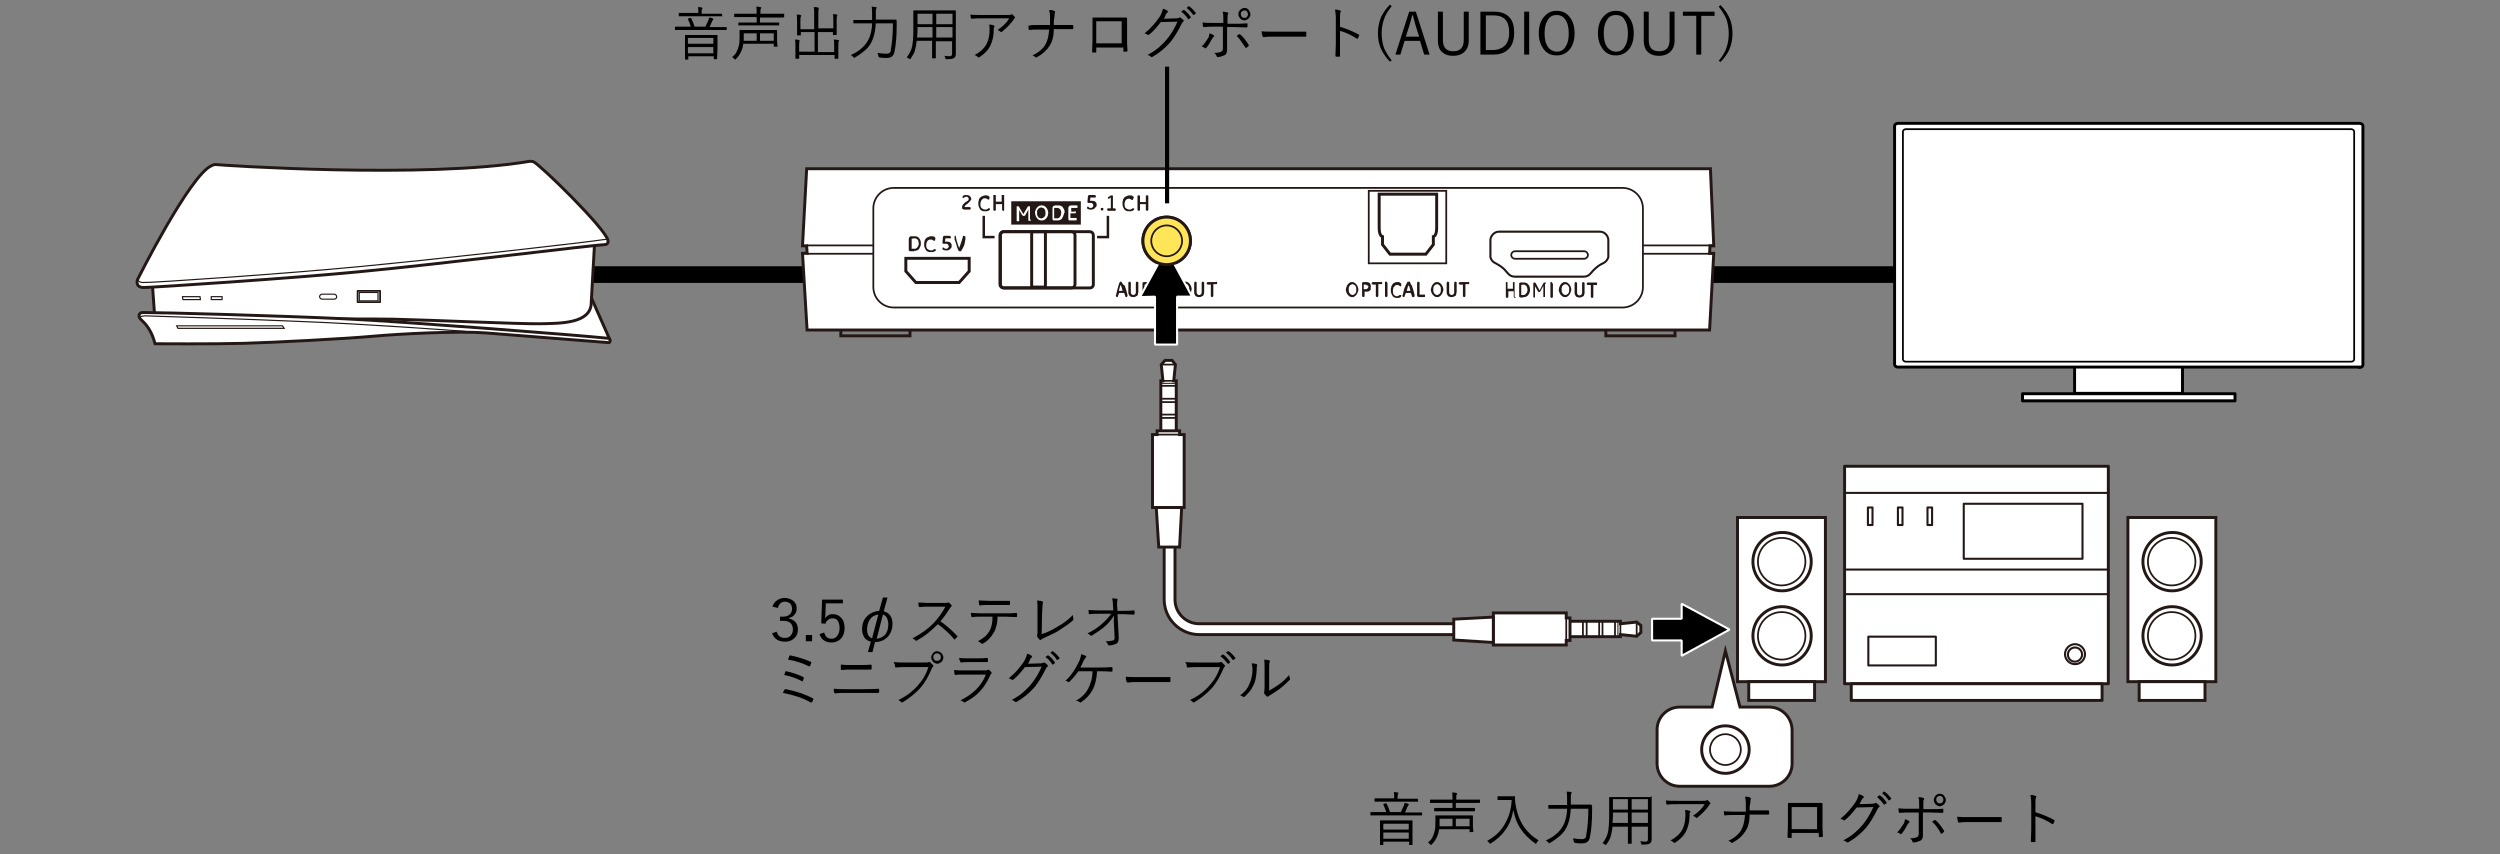<?xml version="1.0" encoding="utf-8"?>
<!-- Generator: Adobe Illustrator 27.8.1, SVG Export Plug-In . SVG Version: 6.00 Build 0)  -->
<svg version="1.1" xmlns="http://www.w3.org/2000/svg" xmlns:xlink="http://www.w3.org/1999/xlink" x="0px" y="0px"
	 viewBox="0 0 600 205" enable-background="new 0 0 600 205" xml:space="preserve">
<rect x="0" y="0" width="600" height="205" fill="#808080" stroke="none"/>
<g id="レイヤー_1">
	<g>
		<g>
			<path fill="#FFFFFF" stroke="#231815" stroke-width="0.709" d="M355.9,149.7h-68.1c-3.2,0-5.8-2.6-5.8-5.8v-20.8h-2.6v20.8
				c0,4.6,3.8,8.4,8.4,8.4h68.1"/>
			<g>
				<polyline fill="#FFFFFF" stroke="#231815" stroke-width="0.709" points="278.6,104.3 278.6,91.4 279.1,91.4 278.7,87.5 
					279.6,86.5 281.3,86.5 282.1,87.5 281.7,91.4 282.3,91.4 282.3,104.3 				"/>
				<polygon fill="#FFFFFF" stroke="#231815" stroke-width="0.709" points="284.2,121.8 284.2,104.3 283.1,104.3 283.1,103.4 
					277.7,103.4 277.7,104.3 276.6,104.3 276.6,121.8 				"/>
				<line fill="none" stroke="#231815" stroke-width="0.425" x1="277.7" y1="104.3" x2="283.1" y2="104.3"/>
				<line fill="none" stroke="#231815" stroke-width="0.4" x1="279.1" y1="91.4" x2="281.6" y2="91.4"/>
				<line fill="none" stroke="#231815" stroke-width="0.425" x1="278.7" y1="87.5" x2="282.1" y2="87.5"/>
				<line fill="none" stroke="#231815" stroke-width="0.425" x1="278.6" y1="92.6" x2="282.2" y2="92.6"/>
				<line fill="none" stroke="#231815" stroke-width="0.25" x1="278.6" y1="92" x2="282.2" y2="92"/>
				<line fill="none" stroke="#231815" stroke-width="0.425" x1="278.6" y1="95.7" x2="282.2" y2="95.7"/>
				<line fill="none" stroke="#231815" stroke-width="0.425" x1="278.6" y1="96.5" x2="282.1" y2="96.5"/>
				<line fill="none" stroke="#231815" stroke-width="0.425" x1="278.6" y1="99.5" x2="282.2" y2="99.5"/>
				<line fill="none" stroke="#231815" stroke-width="0.425" x1="278.6" y1="100.3" x2="282.1" y2="100.3"/>
				<polygon fill="#FFFFFF" stroke="#231815" stroke-width="0.709" points="283.6,121.8 283.1,131.3 278.1,131.3 277.5,121.8 				
					"/>
			</g>
			<g>
				<polyline fill="#FFFFFF" stroke="#231815" stroke-width="0.709" points="375.9,149.1 388.9,149.1 388.9,149.7 392.8,149.3 
					393.8,150.1 393.8,151.8 392.8,152.7 388.9,152.3 388.9,152.8 375.9,152.8 				"/>
				<polygon fill="#FFFFFF" stroke="#231815" stroke-width="0.709" points="358.4,154.8 375.9,154.8 375.9,153.7 376.8,153.7 
					376.8,148.3 375.9,148.3 375.9,147.1 358.4,147.1 				"/>
				<line fill="none" stroke="#231815" stroke-width="0.425" x1="375.9" y1="148.3" x2="375.9" y2="153.7"/>
				<line fill="none" stroke="#231815" stroke-width="0.4" x1="388.9" y1="149.7" x2="388.9" y2="152.1"/>
				<line fill="none" stroke="#231815" stroke-width="0.425" x1="392.8" y1="149.3" x2="392.8" y2="152.7"/>
				<line fill="none" stroke="#231815" stroke-width="0.425" x1="387.6" y1="149.2" x2="387.6" y2="152.8"/>
				<line fill="none" stroke="#231815" stroke-width="0.25" x1="388.3" y1="149.2" x2="388.3" y2="152.8"/>
				<line fill="none" stroke="#231815" stroke-width="0.425" x1="384.6" y1="149.2" x2="384.6" y2="152.8"/>
				<line fill="none" stroke="#231815" stroke-width="0.425" x1="383.8" y1="149.2" x2="383.8" y2="152.7"/>
				<line fill="none" stroke="#231815" stroke-width="0.425" x1="380.8" y1="149.2" x2="380.8" y2="152.8"/>
				<line fill="none" stroke="#231815" stroke-width="0.425" x1="379.9" y1="149.2" x2="379.9" y2="152.7"/>
				<polygon fill="#FFFFFF" stroke="#231815" stroke-width="0.709" points="358.4,154.2 348.9,153.6 348.9,148.6 358.4,148.1 				
					"/>
			</g>
		</g>
		<g>
			<g>
				<rect x="510.7" y="124.2" fill="#FFFFFF" stroke="#231815" stroke-width="0.709" width="21.1" height="39.4"/>
				<rect x="513.4" y="163.6" fill="#FFFFFF" stroke="#231815" stroke-width="0.709" width="15.8" height="4.5"/>
				<g>
					<path fill="#FFFFFF" stroke="#231815" stroke-width="0.709" d="M528.3,134.8c0,3.9-3.2,7-7,7c-3.9,0-7-3.2-7-7
						c0-3.9,3.2-7,7-7C525.1,127.7,528.3,130.9,528.3,134.8z"/>
					<path fill="#FFFFFF" stroke="#231815" stroke-width="0.425" d="M526.9,134.8c0,3.2-2.6,5.7-5.7,5.7c-3.2,0-5.7-2.6-5.7-5.7
						c0-3.2,2.6-5.7,5.7-5.7C524.4,129.1,526.9,131.6,526.9,134.8z"/>
				</g>
				<g>
					<path fill="#FFFFFF" stroke="#231815" stroke-width="0.709" d="M528.3,152.6c0,3.9-3.2,7-7,7c-3.9,0-7-3.2-7-7
						c0-3.9,3.2-7,7-7C525.1,145.6,528.3,148.7,528.3,152.6z"/>
					<path fill="#FFFFFF" stroke="#231815" stroke-width="0.425" d="M526.9,152.6c0,3.2-2.6,5.7-5.7,5.7c-3.2,0-5.7-2.6-5.7-5.7
						c0-3.2,2.6-5.7,5.7-5.7C524.4,146.9,526.9,149.4,526.9,152.6z"/>
				</g>
			</g>
			<g>
				<rect x="417" y="124.2" fill="#FFFFFF" stroke="#231815" stroke-width="0.709" width="21.1" height="39.4"/>
				<rect x="419.7" y="163.6" fill="#FFFFFF" stroke="#231815" stroke-width="0.709" width="15.8" height="4.5"/>
				<g>
					<path fill="#FFFFFF" stroke="#231815" stroke-width="0.709" d="M434.7,134.8c0,3.9-3.2,7-7,7c-3.9,0-7-3.2-7-7
						c0-3.9,3.2-7,7-7C431.5,127.7,434.7,130.9,434.7,134.8z"/>
					<path fill="#FFFFFF" stroke="#231815" stroke-width="0.425" d="M433.3,134.8c0,3.2-2.6,5.7-5.7,5.7c-3.2,0-5.7-2.6-5.7-5.7
						c0-3.2,2.6-5.7,5.7-5.7C430.8,129.1,433.3,131.6,433.3,134.8z"/>
				</g>
				<g>
					<path fill="#FFFFFF" stroke="#231815" stroke-width="0.709" d="M434.7,152.6c0,3.9-3.2,7-7,7c-3.9,0-7-3.2-7-7
						c0-3.9,3.2-7,7-7C431.5,145.6,434.7,148.7,434.7,152.6z"/>
					<path fill="#FFFFFF" stroke="#231815" stroke-width="0.425" d="M433.3,152.6c0,3.2-2.6,5.7-5.7,5.7c-3.2,0-5.7-2.6-5.7-5.7
						c0-3.2,2.6-5.7,5.7-5.7C430.8,146.9,433.3,149.4,433.3,152.6z"/>
				</g>
			</g>
			<g>
				<g>
					
						<rect x="442.7" y="111.9" fill="#FFFFFF" stroke="#231815" stroke-width="0.709" stroke-linejoin="round" width="63.3" height="52.2"/>
					<g>
						<path fill="none" stroke="#231815" stroke-width="0.5" stroke-linejoin="round" d="M498,159.4c-1.3,0-2.4-1.1-2.4-2.4
							c0-1.3,1.1-2.4,2.4-2.4c1.3,0,2.4,1.1,2.4,2.4C500.4,158.4,499.3,159.4,498,159.4z"/>
						<path fill="none" stroke="#231815" stroke-width="0.5" stroke-linejoin="round" d="M498,158.8c-1,0-1.7-0.8-1.7-1.7
							c0-1,0.8-1.7,1.7-1.7c1,0,1.7,0.8,1.7,1.7C499.7,158,498.9,158.8,498,158.8z"/>
					</g>
					
						<rect x="448.4" y="152.8" fill="none" stroke="#231815" stroke-width="0.5" stroke-linejoin="round" width="16.2" height="6.9"/>
					<line fill="none" stroke="#231815" stroke-width="0.5" stroke-linejoin="round" x1="506.1" y1="142.6" x2="442.8" y2="142.6"/>
					<line fill="none" stroke="#231815" stroke-width="0.5" stroke-linejoin="round" x1="506.1" y1="136.7" x2="442.7" y2="136.7"/>
					<line fill="none" stroke="#231815" stroke-width="0.5" stroke-linejoin="round" x1="506.1" y1="118.3" x2="442.7" y2="118.3"/>
					
						<rect x="471.3" y="120.9" fill="none" stroke="#231815" stroke-width="0.5" stroke-linejoin="round" width="28.5" height="13.2"/>
					<g>
						
							<rect x="462.6" y="121.8" fill="none" stroke="#231815" stroke-width="0.5" stroke-linejoin="round" width="1.1" height="4.2"/>
						
							<rect x="455.5" y="121.8" fill="none" stroke="#231815" stroke-width="0.5" stroke-linejoin="round" width="1.1" height="4.2"/>
						
							<rect x="448.3" y="121.8" fill="none" stroke="#231815" stroke-width="0.5" stroke-linejoin="round" width="1.1" height="4.2"/>
					</g>
				</g>
				
					<rect x="444.3" y="164.1" fill="#FFFFFF" stroke="#231815" stroke-width="0.709" stroke-linejoin="round" width="60.2" height="4"/>
			</g>
		</g>
		<line fill="none" stroke="#000000" stroke-width="4" x1="196.4" y1="65.9" x2="130.1" y2="65.9"/>
		<line fill="none" stroke="#000000" stroke-width="4" x1="470" y1="65.9" x2="403.6" y2="65.9"/>
		<g>
			
				<rect x="485.4" y="94.5" fill="#FFFFFF" stroke="#000000" stroke-width="0.709" stroke-linejoin="round" width="51" height="1.7"/>
			
				<rect x="497.9" y="85.6" fill="#FFFFFF" stroke="#000000" stroke-width="0.709" stroke-linejoin="round" width="25.9" height="8.8"/>
			<path fill="#FFFFFF" stroke="#000000" stroke-width="0.709" d="M566.3,88.2c0.4,0,0.8-0.3,0.8-0.6V30.2c0-0.3-0.4-0.6-0.8-0.6
				H455.5c-0.4,0-0.8,0.3-0.8,0.6v57.3c0,0.3,0.4,0.6,0.8,0.6H566.3z"/>
			<path fill="#FFFFFF" stroke="#000000" stroke-width="0.425" d="M564.3,86.8c0.4,0,0.7-0.3,0.7-0.6V31.6c0-0.3-0.3-0.6-0.7-0.6
				H457.4c-0.4,0-0.7,0.3-0.7,0.6v54.6c0,0.3,0.3,0.6,0.7,0.6H564.3z"/>
		</g>
		<g>
			<path fill="#FFFFFF" stroke="#231815" stroke-width="0.709" stroke-linejoin="round" stroke-miterlimit="10" d="M146.4,81.6
				c0,0-5.9-13.2-6.6-15.2l-65.6,2.1L78,79.7c0,0,26.6-1.2,34.7-0.6C120.8,79.7,146.4,81.6,146.4,81.6z"/>
			<path fill="#FFFFFF" stroke="#231815" stroke-width="0.709" stroke-miterlimit="10" d="M36.3,64.4L37.2,77c0,0,47.6-0.6,57-0.4
				c9.3,0.2,30.7,1.2,35.5,1.1c4.8-0.1,12.2,0,12.2-5.1l1-17.9L36.3,64.4z"/>
			<path fill="#FFFFFF" stroke="#231815" stroke-width="0.709" stroke-miterlimit="10" d="M146.1,81.2c-7.9-0.8-49-4-63.6-4.7
				c-14.7-0.7-43.2-1.5-48.4-1.5c0,0-1.1,0.2-0.6,1.3c0.4,0.7,2.6,1.8,3.7,6.2c0,0,14.1,0.1,21.3-0.1c7.2-0.2,24.4-1.1,31-1.7
				c6.6-0.6,20.7-1.3,27.1-0.8c6.4,0.5,29.1,2.3,29.1,2.3s0.7,0.2,0.7-0.3C146.5,81.5,146.1,81.2,146.1,81.2z"/>
			<path fill="none" stroke="#231815" stroke-width="0.283" stroke-miterlimit="10" d="M33.7,76.6c0,0-0.7-0.7,1.1-0.8
				c0,0,25.3,0.8,38.4,1.4c13,0.5,35.1,2,45.6,2.9"/>
			<path fill="#FFFFFF" stroke="#231815" stroke-width="0.709" stroke-miterlimit="10" d="M145.9,57.7c0.2,1-0.7,1-0.7,1
				c-2.9,0.1-38.8,4.6-58.8,6.5C70,66.8,36.5,69,34.5,69c-2.2,0-1.5-1.9-1.5-1.9s12.5-24.9,17.7-27.3c0,0,0.7-0.4,1.2-0.3
				c0.5,0.1,50.2,3.5,75.3-0.8c0,0,0.2,0,0.8,0.1C129.4,39.3,145.4,54.9,145.9,57.7z"/>
			<path fill="none" stroke="#231815" stroke-width="0.283" stroke-miterlimit="10" d="M145.8,56.9c0.2,0.6-0.7,0.6-0.9,0.6
				c-2.8,0.5-38.8,4.6-58.8,6.5c-16.4,1.6-49.7,3.9-51.7,3.8c-0.2,0-1.6,0-1.1-1.1"/>
			<polygon fill="none" stroke="#231815" stroke-width="0.283" stroke-miterlimit="10" points="48.1,71.9 43.9,71.9 43.8,71.2 
				48,71.2 			"/>
			<polygon fill="none" stroke="#231815" stroke-width="0.283" stroke-miterlimit="10" points="53.3,71.9 50.7,71.9 50.7,71.2 
				53.3,71.2 			"/>
			
				<rect x="87.1" y="68.5" transform="matrix(6.123234e-17 -1 1 6.123234e-17 17.324 159.612)" fill="none" stroke="#231815" stroke-width="0.425" stroke-linejoin="round" stroke-miterlimit="10" width="2.7" height="5.4"/>
			
				<rect x="87.4" y="68.9" transform="matrix(6.123234e-17 -1 1 6.123234e-17 17.327 159.602)" fill="none" stroke="#231815" stroke-width="0.283" stroke-linejoin="round" stroke-miterlimit="10" width="2" height="4.5"/>
			<path fill="none" stroke="#231815" stroke-width="0.283" stroke-linejoin="round" stroke-miterlimit="10" d="M80.2,71.8h-2.9
				c-0.3,0-0.6-0.3-0.6-0.6l0,0c0-0.3,0.3-0.6,0.6-0.6h2.9c0.3,0,0.6,0.3,0.6,0.6l0,0C80.8,71.5,80.6,71.8,80.2,71.8z"/>
			<polygon fill="none" stroke="#231815" stroke-width="0.283" stroke-miterlimit="10" points="68.2,78.8 42.7,78.8 42.4,78.2 
				67.8,78.2 			"/>
		</g>
		<g>
			<polygon stroke="#FFFFFF" stroke-width="0.5" stroke-miterlimit="1" points="403.6,148.5 403.6,144.9 415.1,151.1 403.6,157.4 
				403.6,153.7 396.5,153.7 396.5,148.5 			"/>
		</g>
		<g>
			<g>
				<polygon fill="#FFFFFF" stroke="#231815" stroke-width="0.709" stroke-miterlimit="22.926" points="193.6,40.5 410.5,40.5 
					411.3,59 410.4,59 410.3,60.8 411.3,60.8 410.3,79.2 193.7,79.2 192.6,60.8 193.7,60.8 193.6,59 192.6,59 				"/>
				<path fill="none" stroke="#231815" stroke-width="0.425" stroke-miterlimit="22.926" d="M389.4,73.8H214.5
					c-2.7,0-4.9-2.2-4.9-4.9V50c0-2.7,2.2-4.9,4.9-4.9h174.9c2.7,0,4.9,2.2,4.9,4.9v18.9C394.3,71.6,392.1,73.8,389.4,73.8z"/>
				
					<line fill="none" stroke="#231815" stroke-width="0.425" stroke-miterlimit="22.926" x1="193.6" y1="58.9" x2="209.6" y2="58.9"/>
				
					<line fill="none" stroke="#231815" stroke-width="0.425" stroke-miterlimit="22.926" x1="193.7" y1="60.9" x2="209.6" y2="60.9"/>
				
					<line fill="none" stroke="#231815" stroke-width="0.425" stroke-miterlimit="22.926" x1="411.3" y1="58.9" x2="394.3" y2="58.9"/>
				
					<line fill="none" stroke="#231815" stroke-width="0.425" stroke-miterlimit="22.926" x1="411.2" y1="60.9" x2="394.3" y2="60.9"/>
			</g>
			<path fill="#231815" d="M269.3,67.9c0-0.1-0.1-0.1-0.1-0.2c0,0-0.1-0.1-0.1-0.1c0,0-0.1,0-0.1,0c-0.1,0-0.1,0-0.1,0
				c0,0-0.1,0-0.1,0.1c0,0-0.1,0.1-0.1,0.1c-0.1,0.2-0.2,0.4-0.2,0.6c-0.1,0.2-0.2,0.4-0.2,0.7c-0.1,0.2-0.2,0.5-0.2,0.7
				c0,0.1-0.1,0.3-0.1,0.4c0,0.1-0.1,0.3-0.1,0.4c0,0.1,0,0.2-0.1,0.2c0,0.1,0,0.1,0,0.2c0,0.1,0,0.1,0.1,0.2c0.1,0,0.1,0.1,0.2,0.1
				c0,0,0.1,0,0.1,0c0,0,0,0,0.1-0.1c0,0,0-0.1,0-0.1c0-0.1,0-0.2,0.1-0.2c0-0.1,0-0.2,0.1-0.3c0-0.1,0.1-0.2,0.1-0.3h1.2
				c0,0.1,0,0.2,0.1,0.2c0,0.1,0,0.2,0.1,0.3c0,0.1,0,0.2,0.1,0.3c0,0,0,0.1,0,0.1c0,0,0,0.1,0.1,0.1c0,0,0.1,0,0.1,0
				c0,0,0.1,0,0.1,0c0,0,0.1,0,0.1-0.1c0,0,0-0.1,0.1-0.1c0,0,0-0.1,0-0.1c0-0.1,0-0.1,0-0.2c0-0.1-0.1-0.3-0.1-0.4
				c0-0.1-0.1-0.3-0.1-0.4c-0.1-0.2-0.1-0.5-0.2-0.7c-0.1-0.2-0.2-0.5-0.2-0.7C269.5,68.3,269.4,68.1,269.3,67.9L269.3,67.9z
				 M269,68.4c0,0.1,0.1,0.2,0.1,0.3c0,0.1,0.1,0.2,0.1,0.3c0,0.1,0.1,0.2,0.1,0.4c0,0.1,0.1,0.2,0.1,0.4h-0.9
				c0-0.1,0.1-0.2,0.1-0.3c0-0.1,0.1-0.2,0.1-0.4c0-0.1,0.1-0.2,0.1-0.4C268.9,68.5,269,68.4,269,68.4L269,68.4z M273.2,70.1v-2.2
				c0-0.1,0-0.2-0.1-0.2c0,0-0.1-0.1-0.2-0.1c-0.1,0-0.2,0-0.2,0.1c0,0-0.1,0.1-0.1,0.2v2.2c0,0.1,0,0.3-0.1,0.4
				c-0.1,0.1-0.1,0.2-0.2,0.2c-0.1,0.1-0.2,0.1-0.3,0.1c-0.1,0-0.2,0-0.3-0.1c-0.1-0.1-0.2-0.1-0.2-0.2c-0.1-0.1-0.1-0.2-0.1-0.4
				v-2.2c0-0.1,0-0.2-0.1-0.2c0,0-0.1-0.1-0.2-0.1c-0.1,0-0.2,0-0.2,0.1c0,0-0.1,0.1-0.1,0.2v2.2c0,0.2,0,0.4,0.1,0.5
				c0.1,0.2,0.1,0.3,0.2,0.4c0.1,0.1,0.2,0.2,0.4,0.2c0.1,0.1,0.3,0.1,0.5,0.1c0.2,0,0.3,0,0.5-0.1c0.1-0.1,0.3-0.1,0.4-0.2
				c0.1-0.1,0.2-0.2,0.2-0.4C273.1,70.4,273.2,70.3,273.2,70.1L273.2,70.1z M274.7,68.3C274.7,68.3,274.7,68.3,274.7,68.3
				C274.7,68.2,274.7,68.2,274.7,68.3l0.5-0.1c0.2,0,0.3,0,0.4,0.1c0.1,0.1,0.2,0.1,0.3,0.2c0.1,0.1,0.1,0.2,0.2,0.4
				c0,0.1,0.1,0.3,0.1,0.5c0,0.2,0,0.4-0.1,0.5c0,0.2-0.1,0.3-0.2,0.4c-0.1,0.1-0.2,0.2-0.3,0.3c-0.1,0.1-0.3,0.1-0.4,0.1h-0.5
				c0,0,0,0,0,0c0,0,0,0,0-0.1V68.3L274.7,68.3z M275.2,71.2c0.2,0,0.5,0,0.6-0.1c0.2-0.1,0.3-0.2,0.5-0.4c0.1-0.2,0.2-0.4,0.3-0.6
				c0.1-0.2,0.1-0.5,0.1-0.7c0-0.2,0-0.5-0.1-0.7c-0.1-0.2-0.2-0.4-0.3-0.5c-0.1-0.2-0.3-0.3-0.5-0.4c-0.2-0.1-0.4-0.1-0.6-0.1h-0.6
				c-0.1,0-0.2,0-0.3,0.1c-0.1,0-0.1,0.1-0.1,0.2c0,0.1,0,0.2,0,0.3v2.6c0,0.1,0,0.3,0.1,0.3c0.1,0.1,0.2,0.1,0.3,0.1H275.2
				L275.2,71.2z M278,67.9c0-0.1,0-0.1,0-0.2c0,0,0-0.1-0.1-0.1c0,0-0.1,0-0.1,0c-0.1,0-0.1,0-0.1,0c0,0-0.1,0-0.1,0.1
				c0,0,0,0.1,0,0.2V71c0,0.1,0,0.2,0.1,0.2c0,0,0.1,0.1,0.2,0.1c0.1,0,0.2,0,0.2-0.1c0,0,0.1-0.1,0.1-0.2V67.9L278,67.9z
				 M281.6,69.4c0-0.2,0-0.4-0.1-0.5c0-0.2-0.1-0.3-0.2-0.5c-0.1-0.2-0.2-0.3-0.3-0.4c-0.1-0.1-0.2-0.2-0.4-0.3
				c-0.2-0.1-0.3-0.1-0.5-0.1c-0.2,0-0.4,0-0.5,0.1c-0.2,0.1-0.3,0.2-0.4,0.3c-0.1,0.1-0.2,0.3-0.3,0.4c-0.1,0.2-0.1,0.3-0.2,0.5
				c0,0.2-0.1,0.4-0.1,0.5c0,0.2,0,0.4,0.1,0.5c0,0.2,0.1,0.3,0.2,0.5c0.1,0.2,0.2,0.3,0.3,0.4c0.1,0.1,0.2,0.2,0.4,0.3
				c0.2,0.1,0.3,0.1,0.5,0.1c0.2,0,0.4,0,0.5-0.1c0.2-0.1,0.3-0.2,0.4-0.3c0.1-0.1,0.2-0.3,0.3-0.4c0.1-0.2,0.1-0.3,0.2-0.5
				C281.6,69.8,281.6,69.6,281.6,69.4L281.6,69.4z M281.1,69.4c0,0.1,0,0.2,0,0.4c0,0.1-0.1,0.2-0.1,0.3c0,0.1-0.1,0.2-0.2,0.3
				c-0.1,0.1-0.2,0.2-0.2,0.2c-0.1,0.1-0.2,0.1-0.3,0.1c-0.1,0-0.2,0-0.3-0.1c-0.1,0-0.2-0.1-0.3-0.2c-0.1-0.1-0.1-0.2-0.2-0.3
				c0-0.1-0.1-0.2-0.1-0.3c0-0.1,0-0.2,0-0.4c0-0.1,0-0.2,0-0.4c0-0.1,0.1-0.2,0.1-0.3c0-0.1,0.1-0.2,0.2-0.3
				c0.1-0.1,0.2-0.2,0.3-0.2c0.1,0,0.2-0.1,0.3-0.1c0.1,0,0.2,0,0.3,0.1c0.1,0.1,0.2,0.1,0.2,0.2c0.1,0.1,0.1,0.2,0.2,0.3
				c0,0.1,0.1,0.2,0.1,0.3C281.1,69.2,281.1,69.3,281.1,69.4L281.1,69.4z M286,69.4c0-0.2,0-0.4-0.1-0.5c0-0.2-0.1-0.3-0.2-0.5
				c-0.1-0.2-0.2-0.3-0.3-0.4c-0.1-0.1-0.2-0.2-0.4-0.3c-0.2-0.1-0.3-0.1-0.5-0.1c-0.2,0-0.4,0-0.5,0.1c-0.2,0.1-0.3,0.2-0.4,0.3
				c-0.1,0.1-0.2,0.3-0.3,0.4c-0.1,0.2-0.1,0.3-0.2,0.5c0,0.2-0.1,0.4-0.1,0.5c0,0.2,0,0.4,0.1,0.5c0,0.2,0.1,0.3,0.2,0.5
				c0.1,0.2,0.2,0.3,0.3,0.4c0.1,0.1,0.2,0.2,0.4,0.3c0.2,0.1,0.3,0.1,0.5,0.1c0.2,0,0.4,0,0.5-0.1c0.2-0.1,0.3-0.2,0.4-0.3
				c0.1-0.1,0.2-0.3,0.3-0.4c0.1-0.2,0.1-0.3,0.2-0.5C285.9,69.8,286,69.6,286,69.4L286,69.4z M285.4,69.4c0,0.1,0,0.2,0,0.4
				c0,0.1-0.1,0.2-0.1,0.3c0,0.1-0.1,0.2-0.2,0.3c-0.1,0.1-0.2,0.2-0.2,0.2c-0.1,0.1-0.2,0.1-0.3,0.1c-0.1,0-0.2,0-0.3-0.1
				c-0.1,0-0.2-0.1-0.3-0.2c-0.1-0.1-0.1-0.2-0.2-0.3c0-0.1-0.1-0.2-0.1-0.3c0-0.1,0-0.2,0-0.4c0-0.1,0-0.2,0-0.4
				c0-0.1,0.1-0.2,0.1-0.3c0-0.1,0.1-0.2,0.2-0.3c0.1-0.1,0.2-0.2,0.3-0.2c0.1,0,0.2-0.1,0.3-0.1c0.1,0,0.2,0,0.3,0.1
				c0.1,0.1,0.2,0.1,0.2,0.2c0.1,0.1,0.1,0.2,0.2,0.3c0,0.1,0.1,0.2,0.1,0.3C285.4,69.2,285.4,69.3,285.4,69.4L285.4,69.4z
				 M289,70.1v-2.2c0-0.1,0-0.2-0.1-0.2c0,0-0.1-0.1-0.2-0.1c-0.1,0-0.2,0-0.2,0.1c0,0-0.1,0.1-0.1,0.2v2.2c0,0.1,0,0.3-0.1,0.4
				c-0.1,0.1-0.1,0.2-0.2,0.2c-0.1,0.1-0.2,0.1-0.3,0.1c-0.1,0-0.2,0-0.3-0.1c-0.1-0.1-0.2-0.1-0.2-0.2c-0.1-0.1-0.1-0.2-0.1-0.4
				v-2.2c0-0.1,0-0.2-0.1-0.2c0,0-0.1-0.1-0.2-0.1c-0.1,0-0.2,0-0.2,0.1c0,0-0.1,0.1-0.1,0.2v2.2c0,0.2,0,0.4,0.1,0.5
				c0.1,0.2,0.1,0.3,0.2,0.4c0.1,0.1,0.2,0.2,0.4,0.2c0.1,0.1,0.3,0.1,0.5,0.1c0.2,0,0.3,0,0.5-0.1c0.1-0.1,0.3-0.1,0.4-0.2
				c0.1-0.1,0.2-0.2,0.2-0.4C289,70.4,289,70.3,289,70.1L289,70.1z M291.8,67.7h-1.9c-0.1,0-0.1,0-0.2,0.1c0,0-0.1,0.1-0.1,0.2
				c0,0.1,0,0.2,0.1,0.2c0,0,0.1,0.1,0.2,0.1h0.7V71c0,0.1,0,0.2,0.1,0.2c0,0,0.1,0.1,0.2,0.1c0.1,0,0.2,0,0.2-0.1
				c0,0,0.1-0.1,0.1-0.2v-2.8h0.7c0.1,0,0.1,0,0.1,0c0,0,0.1-0.1,0.1-0.1c0,0,0-0.1,0-0.2c0-0.1,0-0.1,0-0.2c0,0,0-0.1-0.1-0.1
				C291.9,67.7,291.8,67.7,291.8,67.7z"/>
			<path fill="#231815" d="M326,69.5c0-0.2,0-0.4-0.1-0.5c0-0.2-0.1-0.3-0.2-0.5c-0.1-0.2-0.2-0.3-0.3-0.4c-0.1-0.1-0.3-0.2-0.4-0.3
				c-0.2-0.1-0.3-0.1-0.5-0.1c-0.2,0-0.4,0-0.5,0.1c-0.2,0.1-0.3,0.2-0.4,0.3c-0.1,0.1-0.2,0.3-0.3,0.4c-0.1,0.2-0.1,0.3-0.2,0.5
				c0,0.2-0.1,0.4-0.1,0.5c0,0.2,0,0.4,0.1,0.5c0,0.2,0.1,0.3,0.2,0.5c0.1,0.2,0.2,0.3,0.3,0.4c0.1,0.1,0.3,0.2,0.4,0.3
				c0.2,0.1,0.3,0.1,0.5,0.1c0.2,0,0.4,0,0.5-0.1c0.2-0.1,0.3-0.2,0.4-0.3c0.1-0.1,0.2-0.3,0.3-0.4c0.1-0.2,0.1-0.3,0.2-0.5
				C326,69.8,326,69.7,326,69.5L326,69.5z M325.5,69.5c0,0.1,0,0.2,0,0.4c0,0.1-0.1,0.2-0.1,0.3c0,0.1-0.1,0.2-0.2,0.3
				c-0.1,0.1-0.2,0.2-0.3,0.2c-0.1,0.1-0.2,0.1-0.3,0.1c-0.1,0-0.2,0-0.3-0.1c-0.1,0-0.2-0.1-0.3-0.2c-0.1-0.1-0.1-0.2-0.2-0.3
				c0-0.1-0.1-0.2-0.1-0.3c0-0.1,0-0.2,0-0.4c0-0.1,0-0.2,0-0.4c0-0.1,0.1-0.2,0.1-0.3c0-0.1,0.1-0.2,0.2-0.3
				c0.1-0.1,0.2-0.2,0.3-0.2c0.1,0,0.2-0.1,0.3-0.1c0.1,0,0.2,0,0.3,0.1c0.1,0.1,0.2,0.1,0.3,0.2c0.1,0.1,0.1,0.2,0.2,0.3
				c0,0.1,0.1,0.2,0.1,0.3C325.5,69.2,325.5,69.3,325.5,69.5L325.5,69.5z M329,68.8c0-0.2,0-0.4-0.1-0.6c-0.1-0.2-0.2-0.3-0.4-0.4
				c-0.2-0.1-0.4-0.1-0.6-0.1h-0.6c-0.1,0-0.2,0-0.3,0.1c-0.1,0-0.1,0.1-0.1,0.2c0,0.1,0,0.2,0,0.3V71c0,0.1,0,0.2,0.1,0.2
				c0,0,0.1,0.1,0.2,0.1c0.1,0,0.2,0,0.2-0.1c0,0,0.1-0.1,0.1-0.2V70h0.5c0.2,0,0.3,0,0.5-0.1c0.1-0.1,0.3-0.1,0.3-0.2
				c0.1-0.1,0.2-0.2,0.2-0.4C328.9,69.2,329,69,329,68.8L329,68.8z M328.4,68.8c0,0.1,0,0.2-0.1,0.3c0,0.1-0.1,0.2-0.2,0.2
				c-0.1,0.1-0.2,0.1-0.3,0.1h-0.5v-1.1c0,0,0,0,0,0c0,0,0,0,0,0c0,0,0,0,0,0h0.4c0.2,0,0.3,0.1,0.4,0.2
				C328.4,68.5,328.4,68.6,328.4,68.8L328.4,68.8z M331.5,67.7h-2c-0.1,0-0.1,0-0.2,0.1c0,0-0.1,0.1-0.1,0.2c0,0.1,0,0.2,0.1,0.2
				c0,0,0.1,0.1,0.2,0.1h0.7V71c0,0.1,0,0.2,0.1,0.2c0,0,0.1,0.1,0.2,0.1c0.1,0,0.2,0,0.2-0.1c0,0,0.1-0.1,0.1-0.2v-2.8h0.7
				c0.1,0,0.1,0,0.1,0c0,0,0.1-0.1,0.1-0.1c0,0,0-0.1,0-0.2c0-0.1,0-0.1,0-0.2c0,0,0-0.1-0.1-0.1C331.6,67.7,331.6,67.7,331.5,67.7
				L331.5,67.7z M332.9,67.9c0-0.1,0-0.1,0-0.2c0,0,0-0.1-0.1-0.1c0,0-0.1,0-0.1,0c-0.1,0-0.1,0-0.2,0c0,0-0.1,0-0.1,0.1
				c0,0,0,0.1,0,0.2V71c0,0.1,0,0.2,0.1,0.2c0,0,0.1,0.1,0.2,0.1c0.1,0,0.2,0,0.2-0.1c0,0,0.1-0.1,0.1-0.2V67.9L332.9,67.9z
				 M336.3,68.2c0,0,0-0.1,0-0.1c0,0,0-0.1-0.1-0.1c-0.1-0.1-0.1-0.1-0.2-0.2c-0.1,0-0.2-0.1-0.3-0.1c-0.1,0-0.2,0-0.4,0
				c-0.2,0-0.3,0-0.5,0.1c-0.2,0.1-0.3,0.1-0.4,0.2c-0.1,0.1-0.2,0.2-0.3,0.4c-0.1,0.1-0.2,0.3-0.2,0.5c-0.1,0.2-0.1,0.4-0.1,0.7
				c0,0.3,0,0.5,0.1,0.8c0.1,0.2,0.2,0.4,0.3,0.6c0.1,0.2,0.3,0.3,0.5,0.4c0.2,0.1,0.4,0.1,0.6,0.1c0.1,0,0.3,0,0.4,0
				c0.1,0,0.2-0.1,0.3-0.1c0.1-0.1,0.2-0.1,0.2-0.2c0,0,0.1-0.1,0.1-0.1c0,0,0-0.1,0-0.1c0,0,0-0.1,0-0.1c0,0,0-0.1-0.1-0.1
				c0,0-0.1,0-0.1,0c0,0-0.1,0-0.1,0c0,0,0,0-0.1,0c0,0,0,0-0.1,0.1c0,0-0.1,0.1-0.2,0.1c-0.1,0-0.1,0.1-0.2,0.1c-0.1,0-0.2,0-0.2,0
				c-0.2,0-0.4-0.1-0.5-0.2c-0.1-0.1-0.3-0.2-0.3-0.4c-0.1-0.2-0.1-0.4-0.1-0.7c0-0.2,0-0.4,0.1-0.6c0-0.2,0.1-0.3,0.2-0.4
				c0.1-0.1,0.2-0.2,0.3-0.3c0.1-0.1,0.2-0.1,0.4-0.1c0.1,0,0.2,0,0.2,0c0.1,0,0.1,0,0.2,0.1c0.1,0,0.1,0.1,0.2,0.1
				c0,0,0.1,0,0.1,0.1c0,0,0.1,0,0.1,0c0,0,0.1,0,0.1,0c0,0,0.1-0.1,0.1-0.1C336.3,68.3,336.3,68.2,336.3,68.2L336.3,68.2z
				 M338.5,67.9c0-0.1-0.1-0.1-0.1-0.2c0,0-0.1-0.1-0.1-0.1c0,0-0.1,0-0.2,0c-0.1,0-0.1,0-0.2,0c0,0-0.1,0-0.1,0.1
				c0,0-0.1,0.1-0.1,0.1c-0.1,0.2-0.2,0.4-0.3,0.6c-0.1,0.2-0.2,0.4-0.3,0.7c-0.1,0.2-0.2,0.5-0.2,0.7c0,0.1-0.1,0.3-0.1,0.4
				c0,0.1-0.1,0.3-0.1,0.4c0,0.1,0,0.2-0.1,0.2c0,0.1,0,0.1,0,0.2c0,0.1,0,0.1,0.1,0.2c0.1,0,0.1,0.1,0.2,0.1c0,0,0.1,0,0.1,0
				c0,0,0.1,0,0.1-0.1c0,0,0-0.1,0-0.1c0-0.1,0-0.2,0.1-0.2c0-0.1,0-0.2,0.1-0.3c0-0.1,0.1-0.2,0.1-0.3h1.2c0,0.1,0,0.2,0.1,0.2
				c0,0.1,0,0.2,0.1,0.3c0,0.1,0,0.2,0.1,0.3c0,0,0,0.1,0,0.1c0,0,0,0.1,0.1,0.1c0,0,0.1,0,0.1,0c0.1,0,0.1,0,0.2,0
				c0.1,0,0.1,0,0.1-0.1c0,0,0.1-0.1,0.1-0.1c0,0,0-0.1,0-0.1c0-0.1,0-0.1,0-0.2c0-0.1-0.1-0.3-0.1-0.4c0-0.1-0.1-0.3-0.1-0.4
				c-0.1-0.2-0.1-0.5-0.2-0.7c-0.1-0.2-0.2-0.5-0.2-0.7C338.6,68.3,338.5,68.1,338.5,67.9L338.5,67.9z M338.1,68.4
				c0,0.1,0.1,0.2,0.1,0.3c0,0.1,0.1,0.2,0.1,0.3c0,0.1,0.1,0.2,0.1,0.4c0,0.1,0.1,0.2,0.1,0.4h-0.9c0-0.1,0.1-0.2,0.1-0.3
				c0-0.1,0.1-0.2,0.1-0.4c0-0.1,0.1-0.2,0.1-0.4C338.1,68.6,338.1,68.5,338.1,68.4L338.1,68.4z M340.7,67.9c0-0.1,0-0.2-0.1-0.2
				c0,0-0.1-0.1-0.2-0.1c-0.1,0-0.2,0-0.2,0.1c0,0-0.1,0.1-0.1,0.2c0,0.3,0,0.5,0,0.8c0,0.2,0,0.4,0,0.6c0,0.2,0,0.3,0,0.4
				c0,0.1,0,0.2,0,0.3c0,0.1,0,0.2,0,0.3c0,0.1,0,0.2,0,0.3c0,0.1,0,0.2,0,0.3c0,0.1,0,0.2,0.1,0.2c0,0.1,0.1,0.1,0.1,0.1
				c0.1,0,0.1,0.1,0.2,0.1h1.2c0.1,0,0.1,0,0.2,0c0,0,0.1,0,0.1-0.1c0,0,0-0.1,0-0.2c0-0.1,0-0.1,0-0.2c0,0,0-0.1-0.1-0.1
				c0,0-0.1,0-0.2,0h-1c0,0,0,0,0,0c0,0,0,0,0-0.1V67.9L340.7,67.9z M346.4,69.5c0-0.2,0-0.4-0.1-0.5c0-0.2-0.1-0.3-0.2-0.5
				c-0.1-0.2-0.2-0.3-0.3-0.4c-0.1-0.1-0.3-0.2-0.4-0.3c-0.2-0.1-0.3-0.1-0.5-0.1c-0.2,0-0.4,0-0.5,0.1c-0.2,0.1-0.3,0.2-0.4,0.3
				c-0.1,0.1-0.2,0.3-0.3,0.4c-0.1,0.2-0.1,0.3-0.2,0.5c0,0.2-0.1,0.4-0.1,0.5c0,0.2,0,0.4,0.1,0.5c0,0.2,0.1,0.3,0.2,0.5
				c0.1,0.2,0.2,0.3,0.3,0.4c0.1,0.1,0.3,0.2,0.4,0.3c0.2,0.1,0.3,0.1,0.5,0.1c0.2,0,0.4,0,0.5-0.1c0.2-0.1,0.3-0.2,0.4-0.3
				c0.1-0.1,0.2-0.3,0.3-0.4c0.1-0.2,0.1-0.3,0.2-0.5C346.4,69.8,346.4,69.7,346.4,69.5L346.4,69.5z M345.8,69.5c0,0.1,0,0.2,0,0.4
				c0,0.1-0.1,0.2-0.1,0.3c0,0.1-0.1,0.2-0.2,0.3c-0.1,0.1-0.2,0.2-0.3,0.2c-0.1,0.1-0.2,0.1-0.3,0.1c-0.1,0-0.2,0-0.3-0.1
				c-0.1,0-0.2-0.1-0.3-0.2c-0.1-0.1-0.1-0.2-0.2-0.3c0-0.1-0.1-0.2-0.1-0.3c0-0.1,0-0.2,0-0.4c0-0.1,0-0.2,0-0.4
				c0-0.1,0.1-0.2,0.1-0.3c0-0.1,0.1-0.2,0.2-0.3c0.1-0.1,0.2-0.2,0.3-0.2c0.1,0,0.2-0.1,0.3-0.1c0.1,0,0.2,0,0.3,0.1
				c0.1,0.1,0.2,0.1,0.3,0.2c0.1,0.1,0.1,0.2,0.2,0.3c0,0.1,0.1,0.2,0.1,0.3C345.8,69.2,345.8,69.3,345.8,69.5L345.8,69.5z
				 M349.6,70.1v-2.2c0-0.1,0-0.2-0.1-0.2c0,0-0.1-0.1-0.2-0.1c-0.1,0-0.2,0-0.2,0.1c0,0-0.1,0.1-0.1,0.2v2.2c0,0.1,0,0.3-0.1,0.4
				c-0.1,0.1-0.1,0.2-0.2,0.2c-0.1,0.1-0.2,0.1-0.3,0.1c-0.1,0-0.2,0-0.3-0.1c-0.1-0.1-0.2-0.1-0.2-0.2c-0.1-0.1-0.1-0.2-0.1-0.4
				v-2.2c0-0.1,0-0.2-0.1-0.2c0,0-0.1-0.1-0.2-0.1c-0.1,0-0.2,0-0.2,0.1c0,0-0.1,0.1-0.1,0.2v2.2c0,0.2,0,0.4,0.1,0.5
				c0.1,0.2,0.1,0.3,0.2,0.4c0.1,0.1,0.2,0.2,0.4,0.2c0.1,0.1,0.3,0.1,0.5,0.1c0.2,0,0.3,0,0.5-0.1c0.1-0.1,0.3-0.1,0.4-0.2
				c0.1-0.1,0.2-0.2,0.2-0.4C349.5,70.5,349.5,70.3,349.6,70.1L349.6,70.1z M352.4,67.7h-2c-0.1,0-0.1,0-0.2,0.1
				c0,0-0.1,0.1-0.1,0.2c0,0.1,0,0.2,0.1,0.2c0,0,0.1,0.1,0.2,0.1h0.7V71c0,0.1,0,0.2,0.1,0.2c0,0,0.1,0.1,0.2,0.1
				c0.1,0,0.2,0,0.2-0.1c0,0,0.1-0.1,0.1-0.2v-2.8h0.7c0.1,0,0.1,0,0.1,0c0,0,0.1-0.1,0.1-0.1c0,0,0-0.1,0-0.2c0-0.1,0-0.1,0-0.2
				c0,0,0-0.1-0.1-0.1C352.5,67.7,352.4,67.7,352.4,67.7z"/>
			<path fill="#231815" d="M363.5,71.1V68c0-0.1,0-0.1,0-0.2c0,0,0-0.1-0.1-0.1c0,0-0.1,0-0.1,0c-0.1,0-0.1,0-0.1,0
				c0,0-0.1,0-0.1,0.1c0,0,0,0.1,0,0.2v1.3h-1.3V68c0-0.1,0-0.1,0-0.2c0,0,0-0.1-0.1-0.1c0,0-0.1,0-0.1,0c-0.1,0-0.1,0-0.1,0
				c0,0-0.1,0-0.1,0.1c0,0,0,0.1,0,0.2v3.2c0,0.1,0,0.2,0.1,0.2c0,0,0.1,0.1,0.2,0.1c0.1,0,0.2,0,0.2-0.1c0,0,0.1-0.1,0.1-0.2v-1.3
				h1.3v1.3c0,0.1,0,0.2,0.1,0.2c0,0,0.1,0.1,0.2,0.1c0.1,0,0.2,0,0.2-0.1C363.5,71.3,363.5,71.2,363.5,71.1L363.5,71.1z
				 M365.1,68.4C365.1,68.4,365.1,68.3,365.1,68.4C365.1,68.3,365.1,68.3,365.1,68.4l0.5-0.1c0.2,0,0.3,0,0.4,0.1
				c0.1,0.1,0.2,0.1,0.3,0.2c0.1,0.1,0.1,0.2,0.2,0.4c0,0.1,0.1,0.3,0.1,0.5c0,0.2,0,0.4-0.1,0.5c0,0.2-0.1,0.3-0.2,0.4
				c-0.1,0.1-0.2,0.2-0.3,0.3c-0.1,0.1-0.3,0.1-0.4,0.1h-0.5c0,0,0,0,0,0c0,0,0,0,0-0.1V68.4L365.1,68.4z M365.6,71.3
				c0.2,0,0.5,0,0.7-0.1c0.2-0.1,0.3-0.2,0.5-0.4c0.1-0.2,0.2-0.4,0.3-0.6c0.1-0.2,0.1-0.5,0.1-0.7c0-0.2,0-0.5-0.1-0.7
				c-0.1-0.2-0.2-0.4-0.3-0.5c-0.1-0.2-0.3-0.3-0.5-0.4c-0.2-0.1-0.4-0.1-0.7-0.1H365c-0.1,0-0.2,0-0.3,0.1c-0.1,0-0.1,0.1-0.1,0.2
				c0,0.1,0,0.2,0,0.3v2.6c0,0.1,0,0.3,0.1,0.3c0.1,0.1,0.2,0.1,0.3,0.1H365.6L365.6,71.3z M371,68.1c0-0.1,0-0.1,0-0.2
				c0-0.1,0-0.1-0.1-0.1c0,0-0.1,0-0.2,0c-0.1,0-0.1,0-0.1,0c0,0-0.1,0-0.1,0.1c0,0-0.1,0.1-0.1,0.1l-0.9,1.7l-0.9-1.7
				c0-0.1-0.1-0.1-0.1-0.1c0,0-0.1-0.1-0.1-0.1c0,0-0.1,0-0.1,0c-0.1,0-0.1,0-0.2,0c0,0-0.1,0.1-0.1,0.1c0,0.1,0,0.1,0,0.2v3
				c0,0.1,0,0.1,0,0.2c0,0,0,0.1,0.1,0.1c0,0,0.1,0,0.1,0c0.1,0,0.1,0,0.1,0c0,0,0.1,0,0.1-0.1c0,0,0-0.1,0-0.2v-2.4h0l0.7,1.2
				c0,0,0,0.1,0.1,0.1c0,0,0.1,0.1,0.1,0.1c0,0,0.1,0,0.1,0c0.1,0,0.1,0,0.1,0c0,0,0.1,0,0.1-0.1c0,0,0-0.1,0.1-0.1l0.7-1.3h0v2.4
				c0,0.1,0,0.1,0,0.2c0,0,0,0.1,0.1,0.1c0,0,0.1,0,0.1,0c0.1,0,0.1,0,0.1,0c0,0,0.1,0,0.1-0.1c0,0,0-0.1,0-0.2V68.1L371,68.1z
				 M372.5,68c0-0.1,0-0.1,0-0.2c0,0,0-0.1-0.1-0.1c0,0-0.1,0-0.1,0c-0.1,0-0.1,0-0.1,0c0,0-0.1,0-0.1,0.1c0,0,0,0.1,0,0.2v3.2
				c0,0.1,0,0.2,0.1,0.2c0,0,0.1,0.1,0.2,0.1c0.1,0,0.2,0,0.2-0.1c0,0,0.1-0.1,0.1-0.2V68L372.5,68z M377.1,69.5
				c0-0.2,0-0.4-0.1-0.5c0-0.2-0.1-0.3-0.2-0.5c-0.1-0.2-0.2-0.3-0.3-0.4c-0.1-0.1-0.3-0.2-0.4-0.3c-0.2-0.1-0.3-0.1-0.5-0.1
				c-0.2,0-0.4,0-0.5,0.1c-0.2,0.1-0.3,0.2-0.4,0.3c-0.1,0.1-0.2,0.3-0.3,0.4c-0.1,0.2-0.1,0.3-0.2,0.5c0,0.2-0.1,0.4-0.1,0.5
				c0,0.2,0,0.4,0.1,0.5c0,0.2,0.1,0.3,0.2,0.5c0.1,0.2,0.2,0.3,0.3,0.4c0.1,0.1,0.3,0.2,0.4,0.3c0.2,0.1,0.3,0.1,0.5,0.1
				c0.2,0,0.4,0,0.5-0.1c0.2-0.1,0.3-0.2,0.4-0.3c0.1-0.1,0.2-0.3,0.3-0.4c0.1-0.2,0.1-0.3,0.2-0.5
				C377.1,69.9,377.1,69.7,377.1,69.5L377.1,69.5z M376.6,69.5c0,0.1,0,0.2,0,0.4c0,0.1-0.1,0.2-0.1,0.3c0,0.1-0.1,0.2-0.2,0.3
				c-0.1,0.1-0.2,0.2-0.3,0.2c-0.1,0.1-0.2,0.1-0.3,0.1c-0.1,0-0.2,0-0.3-0.1c-0.1,0-0.2-0.1-0.3-0.2c-0.1-0.1-0.1-0.2-0.2-0.3
				c0-0.1-0.1-0.2-0.1-0.3c0-0.1,0-0.2,0-0.4c0-0.1,0-0.2,0-0.4c0-0.1,0.1-0.2,0.1-0.3c0-0.1,0.1-0.2,0.2-0.3
				c0.1-0.1,0.2-0.2,0.3-0.2c0.1,0,0.2-0.1,0.3-0.1c0.1,0,0.2,0,0.3,0.1c0.1,0.1,0.2,0.1,0.3,0.2c0.1,0.1,0.1,0.2,0.2,0.3
				c0,0.1,0.1,0.2,0.1,0.3C376.6,69.3,376.6,69.4,376.6,69.5L376.6,69.5z M380.3,70.2V68c0-0.1,0-0.2-0.1-0.2c0,0-0.1-0.1-0.2-0.1
				c-0.1,0-0.2,0-0.2,0.1c0,0-0.1,0.1-0.1,0.2v2.2c0,0.1,0,0.3-0.1,0.4c-0.1,0.1-0.1,0.2-0.2,0.2c-0.1,0.1-0.2,0.1-0.3,0.1
				c-0.1,0-0.2,0-0.3-0.1c-0.1-0.1-0.2-0.1-0.2-0.2c-0.1-0.1-0.1-0.2-0.1-0.4V68c0-0.1,0-0.2-0.1-0.2c0,0-0.1-0.1-0.2-0.1
				c-0.1,0-0.2,0-0.2,0.1c0,0-0.1,0.1-0.1,0.2v2.2c0,0.2,0,0.4,0.1,0.5c0.1,0.2,0.1,0.3,0.2,0.4c0.1,0.1,0.2,0.2,0.4,0.2
				c0.1,0.1,0.3,0.1,0.5,0.1c0.2,0,0.3,0,0.5-0.1c0.1-0.1,0.3-0.1,0.4-0.2c0.1-0.1,0.2-0.2,0.2-0.4
				C380.3,70.5,380.3,70.4,380.3,70.2L380.3,70.2z M383.1,67.8h-2c-0.1,0-0.1,0-0.2,0.1c0,0-0.1,0.1-0.1,0.2c0,0.1,0,0.2,0.1,0.2
				c0,0,0.1,0.1,0.2,0.1h0.7v2.8c0,0.1,0,0.2,0.1,0.2c0,0,0.1,0.1,0.2,0.1c0.1,0,0.2,0,0.2-0.1c0,0,0.1-0.1,0.1-0.2v-2.8h0.7
				c0.1,0,0.1,0,0.1,0c0,0,0.1-0.1,0.1-0.1c0,0,0-0.1,0-0.2c0-0.1,0-0.1,0-0.2c0,0,0-0.1-0.1-0.1C383.2,67.8,383.2,67.8,383.1,67.8z
				"/>
			<path fill="#231815" d="M218.8,57.3C218.8,57.3,218.8,57.3,218.8,57.3C218.8,57.2,218.8,57.2,218.8,57.3l0.6-0.1
				c0.2,0,0.4,0,0.5,0.1c0.1,0.1,0.3,0.1,0.3,0.2c0.1,0.1,0.2,0.2,0.2,0.4c0,0.1,0.1,0.3,0.1,0.5c0,0.2,0,0.4-0.1,0.5
				c0,0.2-0.1,0.3-0.2,0.4c-0.1,0.1-0.2,0.2-0.3,0.3c-0.1,0.1-0.3,0.1-0.5,0.1h-0.5c0,0,0,0-0.1,0c0,0,0,0,0-0.1V57.3L218.8,57.3z
				 M219.4,60.2c0.3,0,0.5,0,0.7-0.1c0.2-0.1,0.4-0.2,0.5-0.4c0.1-0.2,0.2-0.4,0.3-0.6c0.1-0.2,0.1-0.5,0.1-0.7c0-0.2,0-0.5-0.1-0.7
				c-0.1-0.2-0.2-0.4-0.3-0.5c-0.1-0.2-0.3-0.3-0.5-0.4c-0.2-0.1-0.4-0.1-0.7-0.1h-0.7c-0.1,0-0.2,0-0.3,0.1c-0.1,0-0.1,0.1-0.2,0.2
				c0,0.1-0.1,0.2-0.1,0.3v2.6c0,0.1,0,0.3,0.1,0.3c0.1,0.1,0.2,0.1,0.3,0.1H219.4L219.4,60.2z M224.5,57.2c0,0,0-0.1,0-0.1
				c0,0,0-0.1-0.1-0.1c-0.1-0.1-0.1-0.1-0.2-0.2c-0.1,0-0.2-0.1-0.3-0.1c-0.1,0-0.3,0-0.4,0c-0.2,0-0.4,0-0.5,0.1
				c-0.2,0.1-0.3,0.1-0.5,0.2c-0.1,0.1-0.3,0.2-0.4,0.4c-0.1,0.1-0.2,0.3-0.2,0.5c-0.1,0.2-0.1,0.4-0.1,0.7c0,0.3,0,0.5,0.1,0.8
				c0.1,0.2,0.2,0.4,0.3,0.6c0.1,0.2,0.3,0.3,0.5,0.4c0.2,0.1,0.4,0.1,0.7,0.1c0.2,0,0.3,0,0.4,0c0.1,0,0.2-0.1,0.4-0.1
				c0.1-0.1,0.2-0.1,0.3-0.2c0,0,0.1-0.1,0.1-0.1c0,0,0-0.1,0-0.1c0,0,0-0.1,0-0.1c0,0-0.1-0.1-0.1-0.1c0,0-0.1,0-0.1,0
				c0,0-0.1,0-0.1,0c0,0,0,0-0.1,0c0,0-0.1,0-0.1,0.1c-0.1,0-0.1,0.1-0.2,0.1c-0.1,0-0.1,0.1-0.2,0.1c-0.1,0-0.2,0-0.3,0
				c-0.2,0-0.4-0.1-0.6-0.2c-0.2-0.1-0.3-0.2-0.4-0.4c-0.1-0.2-0.1-0.4-0.1-0.7c0-0.2,0-0.4,0.1-0.6c0.1-0.2,0.1-0.3,0.2-0.4
				c0.1-0.1,0.2-0.2,0.3-0.2c0.1-0.1,0.3-0.1,0.4-0.1c0.1,0,0.2,0,0.3,0c0.1,0,0.1,0,0.2,0.1c0.1,0,0.1,0.1,0.2,0.1
				c0,0,0.1,0,0.1,0.1c0,0,0.1,0,0.1,0c0,0,0.1,0,0.1,0c0,0,0.1-0.1,0.1-0.1C224.5,57.3,224.5,57.2,224.5,57.2L224.5,57.2z
				 M228.4,59.1c0-0.2,0-0.5-0.1-0.6c-0.1-0.2-0.2-0.3-0.4-0.4c-0.2-0.1-0.4-0.1-0.6-0.1c0,0-0.1,0-0.2,0c-0.1,0-0.1,0-0.2,0
				c0,0-0.1,0-0.1,0l0.1-0.8c0,0,0,0,0,0c0,0,0,0,0,0h1c0.1,0,0.1,0,0.2,0c0,0,0.1,0,0.1-0.1c0,0,0-0.1,0-0.2c0-0.1,0-0.2-0.1-0.2
				c0,0-0.1-0.1-0.2-0.1h-1.2c-0.1,0-0.2,0-0.3,0.1c-0.1,0.1-0.1,0.2-0.1,0.3l-0.1,1c0,0,0,0.1,0,0.1c0,0,0,0.1,0,0.1
				c0,0,0,0.1,0,0.1c0,0.1,0,0.1,0,0.1c0,0,0.1,0.1,0.1,0.1c0,0,0.1,0,0.1,0c0.1,0,0.1,0,0.2,0c0.1,0,0.1,0,0.2,0c0.1,0,0.2,0,0.2,0
				c0.1,0,0.3,0,0.4,0.1c0.1,0.1,0.2,0.1,0.2,0.2c0,0.1,0.1,0.2,0.1,0.3c0,0.1,0,0.2-0.1,0.3c0,0.1-0.1,0.2-0.2,0.2
				c-0.1,0.1-0.2,0.1-0.3,0.1c-0.1,0-0.1,0-0.2,0c-0.1,0-0.1,0-0.2-0.1c-0.1,0-0.1-0.1-0.1-0.1c0,0-0.1,0-0.1-0.1c0,0-0.1,0-0.1,0
				c0,0-0.1,0-0.1,0c0,0-0.1,0.1-0.1,0.1c0,0,0,0.1,0,0.2c0,0,0,0.1,0,0.1c0,0,0,0.1,0.1,0.1c0.1,0,0.1,0.1,0.2,0.1
				c0.1,0,0.2,0.1,0.3,0.1c0.1,0,0.2,0,0.4,0c0.2,0,0.3,0,0.5-0.1c0.1-0.1,0.3-0.1,0.4-0.3c0.1-0.1,0.2-0.2,0.3-0.4
				C228.4,59.4,228.4,59.3,228.4,59.1L228.4,59.1z M229.4,56.6c-0.1,0-0.1,0-0.2,0c-0.1,0-0.1,0-0.1,0.1c0,0,0,0.1,0,0.1
				c0,0,0,0.1,0,0.1c0,0,0,0.1,0,0.1c0,0.1,0,0.1,0,0.2c0,0,0,0.1,0,0.2c0,0.1,0,0.2,0.1,0.3c0,0.1,0,0.2,0.1,0.3
				c0,0.1,0.1,0.2,0.1,0.3c0.1,0.4,0.2,0.7,0.3,1c0.1,0.3,0.2,0.6,0.3,0.8c0,0,0,0.1,0.1,0.1c0,0,0.1,0,0.1,0.1c0,0,0.1,0,0.2,0
				c0.1,0,0.1,0,0.2,0c0.1,0,0.1-0.1,0.1-0.1c0.1-0.2,0.2-0.4,0.3-0.5c0.1-0.2,0.2-0.4,0.3-0.6c0.1-0.2,0.2-0.4,0.2-0.7
				c0.1-0.2,0.1-0.3,0.1-0.5c0-0.2,0.1-0.3,0.1-0.5c0-0.1,0-0.1,0-0.2c0-0.1,0-0.1,0-0.2c0-0.1,0-0.1,0-0.1c0-0.1,0-0.1-0.1-0.2
				c-0.1,0-0.1-0.1-0.3-0.1c-0.1,0-0.1,0-0.1,0c0,0-0.1,0-0.1,0.1c0,0,0,0.1,0,0.1c-0.1,0.3-0.2,0.7-0.3,1c-0.1,0.3-0.2,0.6-0.3,0.9
				c-0.1,0.3-0.2,0.6-0.3,0.8c-0.1-0.2-0.1-0.3-0.2-0.5c-0.1-0.2-0.1-0.4-0.2-0.6c-0.1-0.2-0.1-0.4-0.2-0.6c0-0.2-0.1-0.4-0.1-0.5
				c0-0.2-0.1-0.3-0.1-0.5c0-0.1,0-0.1,0-0.1c0,0,0-0.1-0.1-0.1C229.5,56.6,229.4,56.6,229.4,56.6z"/>
			<g>
				<g>
					<path fill="#231815" d="M250.8,50.4c0-0.1-0.1-0.2-0.2-0.3c-0.1-0.1-0.2-0.2-0.3-0.2c-0.1,0-0.2-0.1-0.4-0.1
						c-0.1,0-0.3,0-0.4,0.1c-0.1,0.1-0.2,0.1-0.3,0.2c-0.1,0.1-0.1,0.2-0.2,0.3c-0.1,0.1-0.1,0.2-0.1,0.3c0,0.1,0,0.2,0,0.4
						c0,0.1,0,0.2,0,0.4c0,0.1,0.1,0.2,0.1,0.3c0.1,0.1,0.1,0.2,0.2,0.3c0.1,0.1,0.2,0.2,0.3,0.2c0.1,0.1,0.2,0.1,0.4,0.1
						c0.1,0,0.3,0,0.4-0.1c0.1-0.1,0.2-0.1,0.3-0.2c0.1-0.1,0.1-0.2,0.2-0.3c0.1-0.1,0.1-0.2,0.1-0.3c0-0.1,0-0.2,0-0.4
						c0-0.1,0-0.2,0-0.4C250.9,50.6,250.8,50.5,250.8,50.4z"/>
					<path fill="#231815" d="M242.7,48.3v5.6h16.7v-5.6H242.7z M247.4,52.7c0,0.1,0,0.1,0,0.2c0,0-0.1,0.1-0.1,0.1c0,0-0.1,0-0.2,0
						c-0.1,0-0.1,0-0.2,0c0,0-0.1,0-0.1-0.1c0,0,0-0.1,0-0.2v-2.4h0l-0.7,1.3c0,0,0,0.1-0.1,0.1c0,0-0.1,0.1-0.1,0.1
						c0,0-0.1,0-0.2,0c-0.1,0-0.1,0-0.2,0c0,0-0.1,0-0.1-0.1c0,0,0-0.1-0.1-0.1l-0.7-1.2h0v2.4c0,0.1,0,0.1,0,0.2c0,0,0,0.1-0.1,0.1
						c0,0-0.1,0-0.2,0c-0.1,0-0.1,0-0.2,0c0,0-0.1,0-0.1-0.1c0,0,0-0.1,0-0.2v-3c0-0.1,0-0.1,0-0.2c0-0.1,0.1-0.1,0.1-0.1
						c0,0,0.1,0,0.2,0c0.1,0,0.1,0,0.1,0c0,0,0.1,0,0.1,0.1c0,0,0.1,0.1,0.1,0.1l1,1.7l1-1.7c0-0.1,0.1-0.1,0.1-0.1
						c0,0,0.1-0.1,0.1-0.1c0,0,0.1,0,0.1,0c0.1,0,0.1,0,0.2,0c0,0,0.1,0.1,0.1,0.1c0,0.1,0,0.1,0,0.2V52.7z M251.5,51.6
						c0,0.2-0.1,0.3-0.2,0.5c-0.1,0.2-0.2,0.3-0.3,0.4c-0.1,0.1-0.3,0.2-0.4,0.3c-0.2,0.1-0.4,0.1-0.6,0.1c-0.2,0-0.4,0-0.6-0.1
						c-0.2-0.1-0.3-0.2-0.4-0.3c-0.1-0.1-0.2-0.3-0.3-0.4c-0.1-0.2-0.1-0.3-0.2-0.5c0-0.2-0.1-0.4-0.1-0.5c0-0.2,0-0.4,0.1-0.5
						c0-0.2,0.1-0.3,0.2-0.5c0.1-0.2,0.2-0.3,0.3-0.4c0.1-0.1,0.3-0.2,0.4-0.3c0.2-0.1,0.4-0.1,0.6-0.1c0.2,0,0.4,0,0.6,0.1
						c0.2,0.1,0.3,0.2,0.4,0.3c0.1,0.1,0.2,0.3,0.3,0.4c0.1,0.2,0.1,0.3,0.2,0.5c0,0.2,0.1,0.4,0.1,0.5
						C251.5,51.3,251.5,51.5,251.5,51.6z M255.2,51.8c-0.1,0.2-0.2,0.4-0.3,0.6c-0.1,0.2-0.3,0.3-0.5,0.4c-0.2,0.1-0.4,0.1-0.7,0.1
						h-0.7c-0.1,0-0.3,0-0.3-0.1c-0.1-0.1-0.1-0.2-0.1-0.3v-2.6c0-0.1,0-0.2,0.1-0.3c0-0.1,0.1-0.1,0.2-0.2c0.1,0,0.2-0.1,0.3-0.1
						h0.7c0.3,0,0.5,0,0.7,0.1c0.2,0.1,0.4,0.2,0.5,0.4c0.1,0.2,0.2,0.3,0.3,0.5c0.1,0.2,0.1,0.4,0.1,0.7
						C255.3,51.3,255.3,51.5,255.2,51.8z M257.9,50.7c0.1,0,0.2,0,0.2,0c0,0,0.1,0.1,0.1,0.1c0,0,0,0.1,0,0.1c0,0.1,0,0.1,0,0.2
						c0,0-0.1,0.1-0.1,0.1c0,0-0.1,0-0.2,0h-1v1c0,0,0,0,0,0.1c0,0,0,0,0.1,0h1.1c0.1,0,0.1,0,0.2,0c0,0,0.1,0,0.1,0.1
						c0,0,0,0.1,0,0.2c0,0.1,0,0.1,0,0.2c0,0-0.1,0.1-0.1,0.1c0,0-0.1,0-0.2,0h-1.3c-0.1,0-0.3,0-0.3-0.1c-0.1-0.1-0.1-0.2-0.1-0.3
						v-2.6c0-0.1,0-0.2,0.1-0.3c0-0.1,0.1-0.1,0.2-0.2c0.1,0,0.2-0.1,0.3-0.1h1.3c0.1,0,0.1,0,0.2,0c0,0,0.1,0,0.1,0.1
						c0,0,0,0.1,0,0.2c0,0.1,0,0.1,0,0.2c0,0,0,0.1-0.1,0.1c0,0-0.1,0-0.2,0h-1.1c0,0,0,0-0.1,0c0,0,0,0,0,0.1v0.8H257.9z"/>
					<path fill="#231815" d="M254.4,50.2c-0.1-0.1-0.2-0.2-0.3-0.2c-0.1-0.1-0.3-0.1-0.5-0.1h-0.5c0,0,0,0-0.1,0c0,0,0,0,0,0.1v2.3
						c0,0,0,0,0,0.1c0,0,0,0,0.1,0h0.5c0.2,0,0.4,0,0.5-0.1c0.1-0.1,0.3-0.2,0.3-0.3c0.1-0.1,0.2-0.2,0.2-0.4c0-0.2,0.1-0.3,0.1-0.5
						c0-0.2,0-0.3-0.1-0.5C254.6,50.4,254.5,50.3,254.4,50.2z"/>
				</g>
				<polygon fill="#231815" points="266.2,57.2 263.3,57.2 263.3,56.6 265.6,56.6 265.6,51.8 266.2,51.8 				"/>
				<polygon fill="#231815" points="238.7,57.2 235.8,57.2 235.8,51.8 236.4,51.8 236.4,56.6 238.7,56.6 				"/>
				<g>
					<path fill="#231815" d="M233.1,47.8c0-0.1,0-0.3-0.1-0.4c0-0.1-0.1-0.2-0.2-0.3c-0.1-0.1-0.2-0.2-0.3-0.2
						c-0.1,0-0.3-0.1-0.5-0.1c-0.1,0-0.3,0-0.4,0c-0.1,0-0.2,0.1-0.3,0.1c-0.1,0-0.2,0.1-0.2,0.2c0,0-0.1,0.1-0.1,0.1
						c0,0,0,0.1,0,0.1c0,0,0,0.1,0,0.1c0,0,0.1,0.1,0.1,0.1c0,0,0.1,0,0.1,0c0,0,0.1,0,0.1,0c0,0,0.1,0,0.1-0.1
						c0.1-0.1,0.2-0.1,0.2-0.1c0.1,0,0.2-0.1,0.3-0.1c0.1,0,0.2,0,0.3,0.1c0.1,0,0.1,0.1,0.2,0.2c0,0.1,0.1,0.1,0.1,0.2
						c0,0.1,0,0.2-0.1,0.3c0,0.1-0.1,0.2-0.2,0.2c-0.1,0.1-0.2,0.2-0.3,0.2c-0.2,0.1-0.4,0.3-0.5,0.4c-0.2,0.2-0.3,0.3-0.4,0.5
						c-0.1,0.2-0.1,0.3-0.1,0.5c0,0.1,0,0.2,0,0.2c0,0.1,0.1,0.1,0.2,0.2c0.1,0,0.2,0.1,0.3,0.1h1.3c0.1,0,0.2,0,0.2-0.1
						c0,0,0.1-0.1,0.1-0.2c0-0.1,0-0.2-0.1-0.2c0,0-0.1-0.1-0.2-0.1h-1.2c0,0,0,0,0,0c0,0,0,0,0,0c0,0,0-0.1,0-0.1
						c0,0,0.1-0.1,0.1-0.2c0.1-0.1,0.1-0.2,0.2-0.2c0.1-0.1,0.2-0.2,0.4-0.3c0.1-0.1,0.2-0.2,0.3-0.3c0.1-0.1,0.2-0.2,0.3-0.3
						c0.1-0.1,0.1-0.2,0.2-0.3C233.1,48.1,233.1,48,233.1,47.8z"/>
					<path fill="#231815" d="M237.5,47.4c0,0,0-0.1,0-0.1c0,0,0-0.1-0.1-0.1c-0.1-0.1-0.1-0.1-0.2-0.2c-0.1,0-0.2-0.1-0.3-0.1
						c-0.1,0-0.3,0-0.4,0c-0.2,0-0.4,0-0.5,0.1c-0.2,0.1-0.3,0.1-0.5,0.2c-0.1,0.1-0.3,0.2-0.4,0.4c-0.1,0.1-0.2,0.3-0.2,0.5
						c-0.1,0.2-0.1,0.4-0.1,0.7c0,0.3,0,0.5,0.1,0.8c0.1,0.2,0.2,0.4,0.3,0.6c0.1,0.2,0.3,0.3,0.5,0.4c0.2,0.1,0.4,0.1,0.7,0.1
						c0.2,0,0.3,0,0.4,0c0.1,0,0.2-0.1,0.4-0.1c0.1-0.1,0.2-0.1,0.3-0.2c0,0,0.1-0.1,0.1-0.1c0,0,0-0.1,0-0.1c0,0,0-0.1,0-0.1
						c0,0-0.1-0.1-0.1-0.1c0,0-0.1,0-0.1,0c0,0-0.1,0-0.1,0c0,0,0,0-0.1,0c0,0-0.1,0-0.1,0.1c-0.1,0-0.1,0.1-0.2,0.1
						c-0.1,0-0.1,0.1-0.2,0.1c-0.1,0-0.2,0-0.3,0c-0.2,0-0.4-0.1-0.6-0.2c-0.2-0.1-0.3-0.2-0.4-0.4c-0.1-0.2-0.1-0.4-0.1-0.7
						c0-0.2,0-0.4,0.1-0.6c0.1-0.2,0.1-0.3,0.2-0.4c0.1-0.1,0.2-0.2,0.3-0.3c0.1-0.1,0.3-0.1,0.4-0.1c0.1,0,0.2,0,0.3,0
						c0.1,0,0.1,0,0.2,0.1c0.1,0,0.1,0.1,0.2,0.1c0,0,0.1,0,0.1,0.1c0,0,0.1,0,0.1,0c0,0,0.1,0,0.1,0c0,0,0.1-0.1,0.1-0.1
						C237.5,47.5,237.5,47.5,237.5,47.4z"/>
					<path fill="#231815" d="M241,50.3v-3.2c0-0.1,0-0.1,0-0.2c0,0-0.1-0.1-0.1-0.1c0,0-0.1,0-0.2,0c-0.1,0-0.1,0-0.2,0
						c0,0-0.1,0-0.1,0.1c0,0,0,0.1,0,0.2v1.3H239v-1.3c0-0.1,0-0.1,0-0.2c0,0-0.1-0.1-0.1-0.1c0,0-0.1,0-0.2,0c-0.1,0-0.1,0-0.2,0
						c0,0-0.1,0-0.1,0.1c0,0,0,0.1,0,0.2v3.2c0,0.1,0,0.2,0.1,0.2c0,0,0.1,0.1,0.2,0.1c0.1,0,0.2,0,0.2-0.1c0.1,0,0.1-0.1,0.1-0.2
						v-1.3h1.5v1.3c0,0.1,0,0.2,0.1,0.2c0,0,0.1,0.1,0.2,0.1c0.1,0,0.2,0,0.2-0.1C241,50.4,241,50.3,241,50.3z"/>
				</g>
				<g>
					<path fill="#231815" d="M263.2,49.3c0-0.2,0-0.5-0.1-0.6c-0.1-0.2-0.2-0.3-0.4-0.4c-0.2-0.1-0.4-0.1-0.6-0.1c0,0-0.1,0-0.2,0
						c-0.1,0-0.1,0-0.2,0c0,0-0.1,0-0.1,0l0.1-0.8c0,0,0,0,0,0c0,0,0,0,0,0h1c0.1,0,0.1,0,0.2,0c0,0,0.1,0,0.1-0.1c0,0,0-0.1,0-0.2
						c0-0.1,0-0.2-0.1-0.2c0,0-0.1-0.1-0.2-0.1h-1.2c-0.1,0-0.2,0-0.3,0.1c-0.1,0.1-0.1,0.2-0.1,0.3l-0.1,1c0,0,0,0.1,0,0.1
						c0,0,0,0.1,0,0.1c0,0,0,0.1,0,0.1c0,0.1,0,0.1,0,0.1c0,0,0.1,0.1,0.1,0.1c0,0,0.1,0,0.1,0c0.1,0,0.1,0,0.2,0c0.1,0,0.1,0,0.2,0
						c0.1,0,0.1,0,0.2,0c0.1,0,0.3,0,0.3,0.1c0.1,0.1,0.2,0.1,0.2,0.2c0,0.1,0.1,0.2,0.1,0.3c0,0.1,0,0.2-0.1,0.3
						c0,0.1-0.1,0.2-0.2,0.2c-0.1,0.1-0.2,0.1-0.3,0.1c-0.1,0-0.1,0-0.2,0c-0.1,0-0.1,0-0.2-0.1c-0.1,0-0.1-0.1-0.1-0.1
						c0,0-0.1,0-0.1-0.1c0,0-0.1,0-0.1,0c0,0-0.1,0-0.1,0c0,0-0.1,0.1-0.1,0.1c0,0,0,0.1,0,0.2c0,0,0,0.1,0,0.1c0,0,0,0.1,0.1,0.1
						c0.1,0,0.1,0.1,0.2,0.1c0.1,0,0.2,0.1,0.3,0.1c0.1,0,0.2,0,0.4,0c0.2,0,0.3,0,0.5-0.1c0.1-0.1,0.3-0.1,0.4-0.3
						c0.1-0.1,0.2-0.2,0.3-0.4C263.2,49.7,263.2,49.5,263.2,49.3z"/>
					<path fill="#231815" d="M264.8,50.2c0-0.1,0-0.1,0-0.2c0-0.1-0.1-0.1-0.1-0.1c-0.1,0-0.1,0-0.2,0c-0.1,0-0.1,0-0.2,0
						c-0.1,0-0.1,0.1-0.1,0.1c0,0.1,0,0.1,0,0.2c0,0.1,0,0.1,0,0.2c0,0.1,0.1,0.1,0.1,0.1c0.1,0,0.1,0,0.2,0c0.1,0,0.1,0,0.2,0
						c0.1,0,0.1-0.1,0.1-0.1C264.7,50.3,264.8,50.2,264.8,50.2z"/>
					<path fill="#231815" d="M266.5,50H266c-0.1,0-0.2,0-0.2,0.1c0,0-0.1,0.1-0.1,0.2c0,0.1,0,0.2,0.1,0.2c0.1,0,0.1,0.1,0.2,0.1
						h1.5c0.1,0,0.2,0,0.2-0.1c0.1,0,0.1-0.1,0.1-0.2c0-0.1,0-0.2-0.1-0.2c0,0-0.1-0.1-0.2-0.1h-0.4v-2.8c0-0.1,0-0.1,0-0.2
						c0,0-0.1-0.1-0.1-0.1c0,0-0.1,0-0.2,0c0,0-0.1,0-0.1,0c0,0-0.1,0-0.1,0l-0.6,0.4c-0.1,0-0.1,0.1-0.1,0.1c0,0,0,0.1,0,0.1
						c0,0,0,0.1,0,0.1c0,0,0.1,0.1,0.1,0.1c0,0,0.1,0,0.1,0c0,0,0.1,0,0.1,0c0,0,0.1,0,0.1-0.1l0.3-0.2V50z"/>
					<path fill="#231815" d="M272.1,47.4c0,0,0-0.1,0-0.1c0,0,0-0.1-0.1-0.1c-0.1-0.1-0.1-0.1-0.2-0.2c-0.1,0-0.2-0.1-0.3-0.1
						c-0.1,0-0.3,0-0.4,0c-0.2,0-0.4,0-0.5,0.1c-0.2,0.1-0.3,0.1-0.5,0.2c-0.1,0.1-0.3,0.2-0.4,0.4c-0.1,0.1-0.2,0.3-0.2,0.5
						c-0.1,0.2-0.1,0.4-0.1,0.7c0,0.3,0,0.5,0.1,0.8c0.1,0.2,0.2,0.4,0.3,0.6c0.1,0.2,0.3,0.3,0.5,0.4c0.2,0.1,0.4,0.1,0.7,0.1
						c0.2,0,0.3,0,0.4,0c0.1,0,0.2-0.1,0.4-0.1c0.1-0.1,0.2-0.1,0.3-0.2c0,0,0.1-0.1,0.1-0.1c0,0,0-0.1,0-0.1c0,0,0-0.1,0-0.1
						c0,0-0.1-0.1-0.1-0.1c0,0-0.1,0-0.1,0c0,0-0.1,0-0.1,0c0,0,0,0-0.1,0c0,0-0.1,0-0.1,0.1c-0.1,0-0.1,0.1-0.2,0.1
						c-0.1,0-0.1,0.1-0.2,0.1c-0.1,0-0.2,0-0.3,0c-0.2,0-0.4-0.1-0.6-0.2c-0.2-0.1-0.3-0.2-0.4-0.4c-0.1-0.2-0.1-0.4-0.1-0.7
						c0-0.2,0-0.4,0.1-0.6c0.1-0.2,0.1-0.3,0.2-0.4c0.1-0.1,0.2-0.2,0.3-0.2c0.1-0.1,0.3-0.1,0.4-0.1c0.1,0,0.2,0,0.2,0
						c0.1,0,0.1,0,0.2,0.1c0.1,0,0.1,0.1,0.2,0.1c0,0,0.1,0,0.1,0.1c0,0,0.1,0,0.1,0c0,0,0.1,0,0.1,0c0,0,0.1-0.1,0.1-0.1
						C272.1,47.5,272.1,47.5,272.1,47.4z"/>
					<path fill="#231815" d="M275.6,50.3v-3.1c0-0.1,0-0.1,0-0.2c0,0-0.1-0.1-0.1-0.1c0,0-0.1,0-0.2,0c-0.1,0-0.1,0-0.2,0
						c0,0-0.1,0-0.1,0.1c0,0,0,0.1,0,0.2v1.3h-1.4v-1.3c0-0.1,0-0.1,0-0.2c0,0-0.1-0.1-0.1-0.1c0,0-0.1,0-0.2,0c-0.1,0-0.1,0-0.2,0
						c0,0-0.1,0-0.1,0.1c0,0,0,0.1,0,0.2v3.1c0,0.1,0,0.2,0.1,0.2c0,0,0.1,0.1,0.2,0.1c0.1,0,0.2,0,0.2-0.1c0.1,0,0.1-0.1,0.1-0.2
						v-1.3h1.4v1.3c0,0.1,0,0.2,0.1,0.2c0,0,0.1,0.1,0.2,0.1c0.1,0,0.2,0,0.2-0.1C275.6,50.4,275.6,50.4,275.6,50.3z"/>
				</g>
			</g>
			<path fill="none" stroke="#231815" stroke-width="0.709" stroke-miterlimit="22.926" d="M261.6,69.1h-20.8
				c-0.4,0-0.8-0.4-0.8-0.8V56.4c0-0.4,0.4-0.8,0.8-0.8h20.8c0.4,0,0.8,0.4,0.8,0.8v11.9C262.4,68.8,262,69.1,261.6,69.1z"/>
			<path fill="none" stroke="#231815" stroke-width="0.709" stroke-miterlimit="22.926" d="M257.2,69.1h-16.3
				c-0.4,0-0.8-0.4-0.8-0.8V56.4c0-0.4,0.4-0.8,0.8-0.8h16.3c0.4,0,0.8,0.4,0.8,0.8v11.9C257.9,68.8,257.6,69.1,257.2,69.1z"/>
			
				<rect x="328.5" y="45.8" fill="none" stroke="#231815" stroke-width="0.425" stroke-miterlimit="22.926" width="18.6" height="17.4"/>
			<path fill="none" stroke="#231815" stroke-width="0.709" stroke-miterlimit="22.926" d="M344.8,46.6v8.1c0,2-0.8,2.1-0.8,2.1
				v1.9l-1.8,2.3h-8.6l-1.8-2.3v-1.9c0,0-0.8-0.1-0.8-2.1v-8.1H344.8z"/>
			<circle fill="#FFE557" stroke="#231815" stroke-width="0.709" stroke-miterlimit="22.926" cx="280" cy="57.8" r="5.7"/>
			<circle fill="none" stroke="#231815" stroke-width="0.425" stroke-miterlimit="22.926" cx="280" cy="57.8" r="3.7"/>
			
				<rect x="247.6" y="55.6" fill="none" stroke="#231815" stroke-width="0.709" stroke-miterlimit="22.926" width="3.3" height="13.3"/>
			<g>
				<path fill="none" stroke="#231815" stroke-width="0.5" d="M380.1,66.4c1.4,0,1.8-1.1,2.5-1.7c0.6-0.6,1.2-1.1,2.3-1.6
					c0.9-0.5,1.1-1.4,1.1-1.4v-4.1c0-0.9-0.8-2-2-2h-24.3c-1.1,0-2,1.1-2,2v4.1c0,0,0.2,1,1.1,1.4c1.1,0.6,1.7,1,2.3,1.6
					c0.7,0.7,1.1,1.7,2.5,1.7H380.1z"/>
				<path fill="none" stroke="#231815" stroke-width="0.425" stroke-miterlimit="22.926" d="M380.2,62.1h-16.6
					c-0.5,0-0.9-0.4-0.9-0.9v0c0-0.5,0.4-0.9,0.9-0.9h16.6c0.5,0,0.9,0.4,0.9,0.9v0C381.1,61.7,380.7,62.1,380.2,62.1z"/>
			</g>
			<polyline fill="none" stroke="#231815" stroke-width="0.709" stroke-miterlimit="22.926" points="201.8,79.3 201.8,80.6 
				218.4,80.6 218.4,79.3 			"/>
			<polyline fill="none" stroke="#231815" stroke-width="0.709" stroke-miterlimit="22.926" points="385.4,79.3 385.4,80.6 
				402,80.6 402,79.3 			"/>
			<polygon fill="none" stroke="#231815" stroke-width="0.709" stroke-miterlimit="22.926" points="232.6,62 232.6,65.1 
				230.2,67.8 219.8,67.8 217.4,65.1 217.4,62 			"/>
		</g>
		<g>
			<polygon stroke="#FFFFFF" stroke-width="0.5" stroke-miterlimit="1" points="277.2,71.2 273.6,71.3 279.9,59.8 286.1,71.2 
				282.5,71.2 282.5,82.7 277.2,82.7 			"/>
		</g>
	</g>
</g>
<g id="レイヤー_2">
	<g>
		<path d="M174.4,7.1c0,0.1,0,0.1-0.1,0.1l-1.8,0h-8.6l-1.8,0c-0.1,0-0.1,0-0.1-0.1V6.5c0-0.1,0-0.1,0.1-0.1l1.8,0h1.9
			c-0.2-0.6-0.4-1.2-0.7-1.8c0,0,0,0,0-0.1c0,0,0.1-0.1,0.2-0.1l0.4-0.1c0,0,0.1,0,0.1,0c0,0,0.1,0,0.1,0.1c0.3,0.6,0.6,1.3,0.8,2
			h2.6c0.3-0.6,0.5-1.1,0.7-1.5c0.1-0.2,0.1-0.4,0.2-0.7c0.4,0.1,0.7,0.1,0.8,0.2c0.1,0,0.2,0.1,0.2,0.2c0,0.1,0,0.1-0.1,0.2
			c-0.1,0.1-0.1,0.2-0.2,0.3c-0.3,0.7-0.5,1.2-0.6,1.4h2.2l1.8,0c0.1,0,0.1,0,0.1,0.1V7.1z M173.4,3.8c0,0.1,0,0.1-0.1,0.1l-1.9,0
			h-6.5l-1.9,0c-0.1,0-0.1,0-0.1-0.1V3.2c0-0.1,0-0.1,0.1-0.1l1.9,0h2.7V3.1c0-0.7,0-1.2-0.1-1.4c0.3,0,0.6,0,0.9,0.1
			c0.1,0,0.2,0.1,0.2,0.1c0,0.1,0,0.2-0.1,0.3c-0.1,0.1-0.1,0.4-0.1,1v0.1h2.9l1.9,0c0.1,0,0.1,0,0.1,0.1V3.8z M172.1,14.1
			c0,0.1,0,0.1-0.1,0.1h-0.6c-0.1,0-0.1,0-0.1-0.1v-0.6h-6.1v0.7c0,0.1,0,0.1-0.1,0.1h-0.6c-0.1,0-0.1,0-0.1-0.1l0-2.6v-1.3l0-1.8
			c0-0.1,0-0.1,0.1-0.1l1.9,0h3.8l1.9,0c0.1,0,0.1,0,0.1,0.1l0,1.6v1.5L172.1,14.1z M171.2,10.5V9.1h-6.1v1.4H171.2z M171.2,12.8
			v-1.5h-6.1v1.5H171.2z"/>
		<path d="M186.6,11.1c0,0.1,0,0.1-0.1,0.1h-0.7c-0.1,0-0.1,0-0.1-0.1v-0.6h-7.3c-0.1,0.3-0.1,0.6-0.2,1c-0.3,1-0.8,1.9-1.6,2.7
			c-0.1,0.1-0.2,0.1-0.2,0.1c0,0-0.1-0.1-0.2-0.2c-0.2-0.2-0.3-0.3-0.5-0.4c0.5-0.4,0.9-0.8,1.1-1.3c0.2-0.4,0.4-0.9,0.5-1.4
			c0.2-0.6,0.2-1.5,0.2-2.6l0-1.1c0-0.1,0-0.1,0.1-0.1l2,0h4.8l2,0c0.1,0,0.1,0,0.1,0.1l0,1.2v1.4L186.6,11.1z M188.1,4.1
			c0,0.1,0,0.1-0.1,0.1l-1.9,0h-3.7v1.2h2.5l2,0c0.1,0,0.1,0,0.1,0.1V6c0,0.1,0,0.1-0.1,0.1l-2,0h-5.6l-2,0c-0.1,0-0.1,0-0.1-0.1
			V5.5c0-0.1,0-0.1,0.1-0.1l2,0h2.3V4.1h-3.4l-1.9,0c-0.1,0-0.1,0-0.1-0.1V3.4c0-0.1,0-0.1,0.1-0.1l1.9,0h3.4c0-0.7,0-1.3-0.1-1.7
			c0.3,0,0.6,0,1,0.1c0.1,0,0.2,0.1,0.2,0.1c0,0,0,0.1-0.1,0.3c-0.1,0.1-0.1,0.5-0.1,1.1v0.1h3.7l1.9,0c0.1,0,0.1,0,0.1,0.1V4.1z
			 M181.6,9.8V8h-3.1v0.8c0,0.3,0,0.6,0,1H181.6z M185.7,9.8V8h-3.3v1.8H185.7z"/>
		<path d="M201.4,9.6c0,0,0,0.1-0.1,0.3c-0.1,0.2-0.1,0.6-0.1,1.3v1.6l0,1.2c0,0.1,0,0.1-0.1,0.1h-0.7c-0.1,0-0.1,0-0.1-0.1v-0.8
			h-8.5v0.8c0,0.1,0,0.1-0.1,0.1h-0.7c-0.1,0-0.1,0-0.1-0.1l0-1.1v-1.7c0-0.8,0-1.4-0.1-1.7c0.4,0,0.7,0,0.9,0.1
			c0.1,0,0.2,0.1,0.2,0.1c0,0,0,0.1,0,0.1c0,0.1,0,0.1,0,0.1c-0.1,0.2-0.1,0.6-0.1,1.3v1.2h3.7V7.7h-3.3v0.7c0,0.1,0,0.1-0.1,0.1
			h-0.7c-0.1,0-0.1,0-0.1-0.1l0-1.2V5.3c0-0.8,0-1.4-0.1-1.8c0.4,0,0.7,0,0.9,0.1c0.1,0,0.2,0.1,0.2,0.1s0,0.2-0.1,0.3
			c-0.1,0.2-0.1,0.6-0.1,1.3v1.7h3.3V3.5c0-0.8,0-1.4-0.1-1.8c0.4,0,0.7,0,1,0.1c0.1,0,0.2,0.1,0.2,0.1c0,0,0,0.1,0,0.1
			c0,0.1,0,0.1,0,0.1c-0.1,0.2-0.1,0.6-0.1,1.3v3.4h3.6V5.2c0-0.8,0-1.4-0.1-1.8c0.3,0,0.6,0,0.9,0.1c0.1,0,0.2,0.1,0.2,0.1
			c0,0,0,0.1-0.1,0.2c-0.1,0.2-0.1,0.7-0.1,1.3v1.9l0,1.3c0,0.1,0,0.1-0.1,0.1h-0.7c-0.1,0-0.1,0-0.1-0.1V7.7h-3.6v4.8h3.9v-1.3
			c0-0.8,0-1.4-0.1-1.7c0.4,0,0.7,0,0.9,0.1C201.4,9.6,201.4,9.6,201.4,9.6z"/>
		<path d="M215.2,5c0,0.3,0,0.7,0,1.2c0,2.6-0.2,4.7-0.5,6.1c-0.1,0.7-0.4,1.1-0.7,1.3c-0.3,0.2-0.7,0.3-1.2,0.3c-0.1,0-0.3,0-0.3,0
			c-0.5,0-0.9,0-1.3-0.1c-0.1,0-0.2,0-0.3-0.1c0,0,0-0.1-0.1-0.3c-0.1-0.3-0.1-0.5-0.2-0.7c0.7,0.1,1.5,0.2,2.2,0.2
			c0.3,0,0.5-0.1,0.7-0.2c0.2-0.2,0.3-0.4,0.3-0.8c0.3-1.6,0.5-3.7,0.5-6.3h-4.1c-0.1,1.4-0.3,2.7-0.7,3.7c-0.4,1.1-1,2-1.8,2.7
			c-0.7,0.6-1.5,1.2-2.5,1.8c-0.1,0.1-0.2,0.1-0.2,0.1c0,0-0.1-0.1-0.2-0.2c-0.2-0.2-0.4-0.4-0.6-0.5c2.3-1,3.8-2.5,4.5-4.3
			c0.3-0.9,0.6-2,0.6-3.3h-2.4l-2,0c-0.1,0-0.1,0-0.1-0.1V4.9c0-0.1,0-0.1,0.1-0.1l2,0h2.4c0-0.3,0-0.9,0-1.5c0-0.7,0-1.2-0.1-1.7
			c0.4,0,0.8,0.1,1,0.1c0.1,0,0.2,0.1,0.2,0.1c0,0.1,0,0.2-0.1,0.3c-0.1,0.1-0.1,0.5-0.1,1.1c0,0.7,0,1.2,0,1.5h2.9l2,0
			C215.1,4.8,215.2,4.9,215.2,5z"/>
		<path d="M229.4,2.6l0,2.2V11l0,1.9c0,0.4-0.1,0.8-0.4,1c-0.3,0.2-0.8,0.3-1.7,0.3c-0.2,0-0.2,0-0.3,0s-0.1-0.1-0.1-0.2
			c0-0.2-0.1-0.4-0.3-0.6c0.4,0,0.9,0.1,1.4,0.1c0.3,0,0.5-0.2,0.5-0.6v-3h-3.9v1.7l0,2.3c0,0.1,0,0.1-0.1,0.1h-0.7
			c-0.1,0-0.1,0-0.1-0.1l0-2.3V9.8H220c-0.1,1-0.3,1.9-0.5,2.6c-0.2,0.5-0.5,1-0.9,1.6c-0.1,0.1-0.1,0.2-0.2,0.2c0,0-0.1,0-0.2-0.1
			c-0.2-0.1-0.4-0.3-0.6-0.3c0.6-0.8,1.1-1.7,1.3-2.6c0.2-1,0.3-2.3,0.3-4.1V4.8l0-2.2c0-0.1,0-0.1,0.1-0.1l2,0h5.9l2,0
			C229.4,2.5,229.4,2.5,229.4,2.6z M223.8,9V6.5h-3.6v0.4c0,0.6,0,1.3-0.1,2.1H223.8z M223.8,5.8V3.3h-3.6v2.5H223.8z M228.6,5.8
			V3.3h-3.9v2.5H228.6z M228.6,9V6.5h-3.9V9H228.6z"/>
		<path d="M232.9,3.5c0.7,0.1,1.6,0.1,2.9,0.1h5.8c0.5,0,0.9,0,1-0.1c0.1,0,0.2-0.1,0.2-0.1c0.1,0,0.1,0,0.2,0.1
			c0.2,0.2,0.4,0.4,0.5,0.5c0,0.1,0.1,0.1,0.1,0.2c0,0.1,0,0.2-0.1,0.2c-0.1,0-0.2,0.2-0.3,0.4c-0.7,1-1.6,1.9-2.7,2.8
			c-0.1,0-0.1,0.1-0.2,0.1c-0.1,0-0.1,0-0.2-0.1c-0.2-0.2-0.4-0.3-0.7-0.4c1.2-0.8,2.2-1.7,2.8-2.8h-6.4c-0.9,0-1.8,0-2.6,0.1
			c0,0,0,0,0,0c-0.1,0-0.2-0.1-0.2-0.2C233,4.2,232.9,3.9,232.9,3.5z M233.9,13.2c1.4-0.7,2.4-1.7,2.9-2.7c0.5-1,0.7-2.1,0.7-3.4
			c0-0.4,0-0.8-0.1-1.2c0.5,0,0.8,0.1,1.1,0.2c0.1,0.1,0.2,0.1,0.2,0.2c0,0.1,0,0.1-0.1,0.2c-0.1,0.1-0.1,0.4-0.1,0.7
			c0,1.4-0.3,2.7-0.8,3.7c-0.5,1.1-1.4,2-2.6,2.8c-0.1,0.1-0.2,0.1-0.2,0.1c-0.1,0-0.1,0-0.2-0.1C234.5,13.5,234.2,13.3,233.9,13.2z
			"/>
		<path d="M252.9,6h2c1.1,0,1.9,0,2.4,0c0,0,0,0,0.1,0c0.1,0,0.2,0.1,0.2,0.2c0,0.1,0,0.2,0,0.3c0,0.1,0,0.2,0,0.3
			c0,0.1-0.1,0.2-0.2,0.2c-1.4,0-2.2,0-2.4,0h-2.1c0,1-0.1,1.8-0.3,2.4c-0.1,0.6-0.4,1.1-0.7,1.6c-0.7,1.1-1.7,2-3,2.7
			c-0.1,0-0.1,0.1-0.2,0.1c-0.1,0-0.2,0-0.2-0.1c-0.1-0.1-0.4-0.3-0.7-0.4c1.5-0.7,2.5-1.6,3.1-2.6c0.5-0.9,0.8-2.1,0.9-3.6H249
			c-0.6,0-1.3,0-2,0.1c0,0,0,0,0,0c-0.1,0-0.1-0.1-0.1-0.2c0-0.2-0.1-0.5-0.1-0.8C247.3,6,248,6,249,6h3c0-0.8,0-1.5,0-2.1
			c0-0.6-0.1-1.1-0.2-1.5c0.6,0,1,0.1,1.2,0.2c0.1,0,0.2,0.1,0.2,0.2c0,0,0,0.1,0,0.2c-0.1,0.2-0.1,0.5-0.1,0.8
			C252.9,4.8,252.9,5.5,252.9,6z"/>
		<path d="M269.2,11.4h-6.1v1c0,0.1,0,0.1,0,0.2c0,0-0.1,0-0.2,0l-0.4,0c-0.1,0-0.2,0-0.2,0c-0.1,0-0.2-0.1-0.2-0.2
			c0-0.8,0.1-1.8,0.1-3V6.6c0-1,0-1.7,0-2.2c0-0.1,0-0.2,0.2-0.2c0.5,0,1.2,0,2.3,0h3.1c1.2,0,2,0,2.5,0c0.1,0,0.2,0.1,0.2,0.2
			c0,0.9,0,1.7,0,2.2v2.8c0,0.6,0,1.6,0.1,2.8c0,0.1-0.1,0.2-0.2,0.2h-0.7c-0.1,0-0.1-0.1-0.1-0.2V11.4z M269.2,10.5V5.1h-6.1v5.3
			H269.2z"/>
		<path d="M279.3,4.5l3.1-0.1c0.3,0,0.6-0.1,0.7-0.2c0,0,0.1,0,0.1,0c0.1,0,0.1,0,0.2,0.1c0.2,0.1,0.4,0.3,0.6,0.5
			c0.1,0.1,0.1,0.2,0.1,0.2c0,0.1,0,0.1-0.1,0.2c-0.2,0.1-0.3,0.3-0.4,0.5c-0.9,1.8-1.8,3.3-2.7,4.4c-1.3,1.5-2.8,2.7-4.4,3.6
			c0,0-0.1,0-0.1,0c-0.1,0-0.1,0-0.2-0.1c-0.2-0.2-0.4-0.3-0.8-0.4c1.1-0.6,2-1.2,2.7-1.8c0.6-0.5,1.2-1.1,1.9-1.9
			c1-1.2,1.9-2.7,2.6-4.3l-4,0.1c-1.1,1.4-2,2.4-2.8,3c-0.1,0.1-0.2,0.1-0.2,0.1c-0.1,0-0.1,0-0.2-0.1c-0.2-0.1-0.4-0.2-0.7-0.3
			c1.5-1.2,2.7-2.6,3.7-4.1c0.4-0.7,0.6-1.3,0.7-1.8c0.5,0.1,0.8,0.3,1.1,0.5c0.1,0.1,0.1,0.1,0.1,0.2s0,0.1-0.1,0.2
			c-0.1,0.1-0.3,0.2-0.4,0.5C279.6,4.1,279.4,4.4,279.3,4.5z M283.5,2.8l0.5-0.4c0,0,0.1,0,0.1,0c0,0,0,0,0.1,0
			c0.6,0.4,1.1,1,1.6,1.7c0,0,0,0,0,0.1c0,0,0,0.1-0.1,0.1l-0.4,0.3c0,0-0.1,0-0.1,0c0,0-0.1,0-0.1-0.1
			C284.7,3.9,284.2,3.3,283.5,2.8z M284.8,1.9l0.4-0.4c0,0,0.1,0,0.1,0s0,0,0.1,0c0.7,0.5,1.2,1.1,1.6,1.6c0,0,0,0.1,0,0.1
			c0,0,0,0.1-0.1,0.1l-0.4,0.3c0,0-0.1,0-0.1,0c0,0-0.1,0-0.1-0.1C286,3,285.4,2.4,284.8,1.9z"/>
		<path d="M290.3,8c0.4,0.1,0.7,0.3,0.9,0.4c0.1,0.1,0.2,0.1,0.2,0.2c0,0,0,0.1-0.1,0.2c-0.1,0.1-0.3,0.3-0.4,0.5
			c-0.4,0.8-0.9,1.6-1.4,2.2c-0.1,0.1-0.2,0.1-0.2,0.1c0,0-0.1,0-0.2-0.1c-0.2-0.2-0.5-0.3-0.7-0.3c0.7-0.7,1.2-1.5,1.7-2.3
			C290.1,8.7,290.2,8.4,290.3,8z M293.6,5.6V4.7c0-0.9,0-1.5-0.2-1.9c0.5,0,0.9,0.1,1.2,0.2c0.1,0,0.2,0.1,0.2,0.2
			c0,0.1,0,0.1-0.1,0.2c-0.1,0.2-0.1,0.6-0.1,1.4v0.9h1.8c1,0,1.9,0,2.9-0.1c0,0,0,0,0,0c0.1,0,0.1,0.1,0.1,0.2c0,0.3,0,0.5,0,0.6
			c0,0.1-0.1,0.2-0.2,0.2c-0.8,0-1.8-0.1-2.9-0.1h-1.8v2.4l0,3.1c0,0.6-0.2,1.1-0.7,1.3c-0.5,0.2-1,0.4-1.6,0.4c0,0,0,0,0,0
			c-0.1,0-0.2-0.1-0.2-0.2c-0.1-0.3-0.3-0.6-0.6-0.8c0.7,0,1.3-0.1,1.7-0.3c0.2-0.1,0.3-0.2,0.3-0.3c0-0.1,0.1-0.3,0.1-0.5V6.4h-2.2
			c-0.7,0-1.5,0-2.4,0.1c0,0,0,0,0,0c-0.1,0-0.1-0.1-0.2-0.2c0-0.4-0.1-0.7-0.1-0.9c0.8,0.1,1.6,0.1,2.6,0.1H293.6z M296.8,8.6
			c0.2-0.1,0.4-0.3,0.6-0.4c0,0,0.1,0,0.1,0c0,0,0.1,0,0.2,0.1c0.7,0.6,1.3,1.4,2,2.5c0,0.1,0,0.1,0,0.1c0,0,0,0.1-0.1,0.2
			c-0.2,0.2-0.4,0.3-0.5,0.4c0,0-0.1,0-0.1,0c0,0-0.1,0-0.1-0.1C298.2,10.4,297.6,9.4,296.8,8.6z M298.7,1.9c0.4,0,0.8,0.2,1,0.5
			c0.2,0.3,0.4,0.6,0.4,1c0,0.4-0.2,0.8-0.5,1.1c-0.3,0.2-0.6,0.4-0.9,0.4c-0.4,0-0.8-0.2-1.1-0.5c-0.2-0.3-0.4-0.6-0.4-1
			c0-0.4,0.2-0.8,0.5-1.1C298,2.1,298.3,1.9,298.7,1.9z M298.7,2.5c-0.3,0-0.5,0.1-0.7,0.3c-0.2,0.2-0.2,0.4-0.2,0.6
			c0,0.3,0.1,0.5,0.3,0.7c0.2,0.2,0.4,0.2,0.6,0.2c0.3,0,0.5-0.1,0.6-0.3c0.2-0.2,0.2-0.4,0.2-0.6c0-0.3-0.1-0.5-0.3-0.7
			C299.1,2.5,298.9,2.5,298.7,2.5z"/>
		<path d="M302.8,7.5c0.6,0.1,1.7,0.1,3.1,0.1h4.3c1,0,2,0,3.1,0c0,0,0.1,0,0.1,0c0.1,0,0.1,0.1,0.1,0.2c0,0.1,0,0.2,0,0.4
			c0,0.1,0,0.3,0,0.4c0,0.1,0,0.2-0.1,0.2c0,0,0,0-0.1,0c-0.7,0-1.7,0-3,0h-5.2c-0.6,0-1.1,0-1.5,0.1c-0.1,0-0.2,0-0.3,0
			c-0.1,0-0.1,0-0.1,0c-0.1,0-0.2-0.1-0.2-0.2C302.9,8.3,302.8,8,302.8,7.5z"/>
		<path d="M321.5,6.4c1.6,0.5,3.2,1.1,4.6,1.9c0.1,0,0.1,0.1,0.1,0.1c0,0,0,0.1,0,0.1c-0.1,0.3-0.2,0.5-0.3,0.7
			c-0.1,0.1-0.1,0.1-0.1,0.1c0,0-0.1,0-0.1,0c-1.3-0.8-2.6-1.5-4.1-1.9v3.2c0,0.4,0,0.9,0,1.5c0,0.8,0,1.3,0,1.4c0,0,0,0,0,0
			c0,0.1-0.1,0.1-0.2,0.1c-0.1,0-0.2,0-0.3,0c-0.1,0-0.3,0-0.4,0c-0.1,0-0.2-0.1-0.2-0.2c0-0.8,0.1-1.8,0.1-2.8V4.5
			c0-1-0.1-1.7-0.2-2.2c0.6,0,0.9,0.1,1.2,0.2c0.1,0,0.2,0.1,0.2,0.2c0,0,0,0.1-0.1,0.3c-0.1,0.2-0.1,0.7-0.1,1.6V6.4z"/>
		<path d="M334,1.5c-0.9,1.1-1.6,2.2-1.9,3.3c-0.3,0.9-0.5,2-0.5,3.2c0,1.3,0.2,2.5,0.6,3.6c0.4,0.9,1,1.9,1.8,2.9l-0.4,0.3
			c-1.1-1.1-1.8-2.2-2.3-3.4c-0.4-1-0.6-2.2-0.6-3.5c0-1.4,0.3-2.7,0.8-3.9c0.5-1,1.2-2,2.1-2.9L334,1.5z"/>
		<path d="M339.8,2.8l3.3,10.3h-1.3l-1-3.3h-3.7l-1,3.3h-1.2l3.3-10.3H339.8z M340.6,8.8l-0.8-2.5c-0.2-0.6-0.4-1.5-0.7-2.6h-0.2
			c-0.2,1-0.5,1.8-0.7,2.6l-0.8,2.5H340.6z"/>
		<path d="M352.5,2.8v6.9c0,1.3-0.4,2.2-1.2,2.9c-0.6,0.5-1.5,0.8-2.5,0.8c-1.2,0-2.1-0.3-2.8-1c-0.6-0.6-0.9-1.5-0.9-2.6V2.8h1.2
			v6.8c0,1.8,0.8,2.7,2.5,2.7s2.5-0.9,2.5-2.7V2.8H352.5z"/>
		<path d="M355.4,2.8h3.2c1.7,0,2.9,0.5,3.7,1.4c0.8,0.9,1.1,2.1,1.1,3.7c0,1.8-0.5,3.2-1.6,4.1c-0.9,0.8-2,1.1-3.5,1.1h-3V2.8z
			 M356.6,3.7v8.3h1.7c1.2,0,2.2-0.4,2.9-1.1c0.7-0.7,1-1.8,1-3.1c0-2.8-1.2-4.1-3.7-4.1H356.6z"/>
		<path d="M367,2.8v10.3h-1.2V2.8H367z"/>
		<path d="M373.6,2.6c1.4,0,2.4,0.5,3.2,1.6c0.7,0.9,1.1,2.2,1.1,3.8c0,1.8-0.5,3.2-1.4,4.1c-0.8,0.8-1.7,1.2-2.9,1.2
			c-1.4,0-2.4-0.5-3.2-1.6c-0.7-1-1.1-2.2-1.1-3.7c0-1.8,0.5-3.2,1.4-4.1C371.5,3,372.4,2.6,373.6,2.6z M373.6,3.6
			c-1,0-1.7,0.4-2.2,1.3c-0.5,0.8-0.7,1.8-0.7,3.1c0,1.5,0.3,2.6,0.9,3.4c0.5,0.6,1.2,1,2,1c1,0,1.7-0.4,2.2-1.3
			c0.5-0.8,0.7-1.8,0.7-3.1c0-1.5-0.3-2.6-0.9-3.4C375.1,3.9,374.4,3.6,373.6,3.6z"/>
		<path d="M387.8,2.6c1.4,0,2.4,0.5,3.2,1.6c0.7,0.9,1.1,2.2,1.1,3.8c0,1.8-0.5,3.2-1.4,4.1c-0.8,0.8-1.7,1.2-2.9,1.2
			c-1.4,0-2.4-0.5-3.2-1.6c-0.7-1-1.1-2.2-1.1-3.7c0-1.8,0.5-3.2,1.4-4.1C385.7,3,386.7,2.6,387.8,2.6z M387.8,3.6
			c-1,0-1.7,0.4-2.2,1.3c-0.5,0.8-0.7,1.8-0.7,3.1c0,1.5,0.3,2.6,0.9,3.4c0.5,0.6,1.2,1,2,1c1,0,1.7-0.4,2.2-1.3
			c0.5-0.8,0.7-1.8,0.7-3.1c0-1.5-0.3-2.6-0.9-3.4C389.4,3.9,388.7,3.6,387.8,3.6z"/>
		<path d="M401.9,2.8v6.9c0,1.3-0.4,2.2-1.2,2.9c-0.6,0.5-1.5,0.8-2.5,0.8c-1.2,0-2.1-0.3-2.8-1c-0.6-0.6-0.9-1.5-0.9-2.6V2.8h1.2
			v6.8c0,1.8,0.8,2.7,2.5,2.7s2.5-0.9,2.5-2.7V2.8H401.9z"/>
		<path d="M411.5,2.8v1h-3.2v9.3h-1.2V3.8h-3.2v-1H411.5z"/>
		<path d="M412.9,1.2c1.1,1.1,1.8,2.2,2.3,3.4c0.4,1,0.6,2.2,0.6,3.5c0,1.4-0.3,2.7-0.8,3.9c-0.5,1-1.2,2-2.1,2.9l-0.4-0.3
			c0.9-1.1,1.6-2.2,1.9-3.3c0.3-0.9,0.5-2,0.5-3.2c0-1.3-0.2-2.5-0.6-3.6c-0.4-0.9-1-1.9-1.8-2.9L412.9,1.2z"/>
	</g>
	<line fill="none" stroke="#000000" stroke-miterlimit="10" x1="280.1" y1="16" x2="280.1" y2="48.8"/>
	<g>
		<g>
			<path d="M185.4,145.6c0.2-0.7,0.6-1.2,1.2-1.6c0.5-0.3,1.1-0.5,1.7-0.5c0.9,0,1.6,0.3,2.2,0.8c0.5,0.5,0.7,1,0.7,1.7
				c0,0.7-0.2,1.2-0.6,1.6c-0.3,0.4-0.8,0.6-1.3,0.7v0.1c0.7,0.2,1.3,0.5,1.7,1c0.3,0.4,0.5,1,0.5,1.6c0,1-0.3,1.7-1,2.3
				c-0.6,0.5-1.3,0.7-2.1,0.7c-1.6,0-2.6-0.7-3.1-2l1.1-0.4c0.2,0.6,0.5,1,0.8,1.2c0.3,0.2,0.7,0.3,1.2,0.3c0.6,0,1.1-0.2,1.4-0.6
				c0.3-0.4,0.5-0.8,0.5-1.4c0-1.4-0.8-2.1-2.3-2.1h-0.8v-1h0.7c0.8,0,1.3-0.2,1.7-0.6c0.3-0.3,0.5-0.8,0.5-1.3c0-0.5-0.2-1-0.5-1.3
				c-0.3-0.2-0.7-0.4-1.1-0.4c-0.5,0-0.9,0.1-1.2,0.4c-0.3,0.3-0.5,0.6-0.6,1.1L185.4,145.6z"/>
			<path d="M194.9,152.4v1.5h-1.5v-1.5H194.9z"/>
			<path d="M202.3,143.8v1h-4.1l-0.1,2.4c0,0.1,0,0.5-0.1,1.2c0.2-0.3,0.5-0.6,0.9-0.8c0.3-0.2,0.7-0.2,1-0.2c0.9,0,1.5,0.3,2.1,1
				c0.5,0.6,0.7,1.4,0.7,2.3c0,1.1-0.3,2-1,2.7c-0.6,0.5-1.2,0.8-2.1,0.8c-1.5,0-2.5-0.7-2.9-2l1.1-0.4c0.3,1,0.8,1.5,1.8,1.5
				c0.6,0,1.1-0.3,1.4-0.8c0.3-0.4,0.5-1,0.5-1.8c0-0.8-0.2-1.4-0.5-1.8c-0.3-0.4-0.7-0.5-1.2-0.5c-0.4,0-0.8,0.1-1.1,0.4
				c-0.3,0.2-0.5,0.5-0.6,0.9l-1-0.1l0.2-5.7H202.3z"/>
			<path d="M213,143.4l-0.9,3.3c0.7,0.2,1.3,0.6,1.6,1.1c0.3,0.5,0.5,1.1,0.5,1.8c0,1.4-0.4,2.5-1.3,3.4c-0.8,0.7-1.7,1.1-2.9,1.1
				l-0.6,2.4h-1.1l0.7-2.5c-0.7-0.2-1.3-0.5-1.6-1.1c-0.3-0.5-0.5-1.1-0.5-1.8c0-1.4,0.4-2.5,1.3-3.3c0.7-0.7,1.7-1.1,2.8-1.2
				l0.9-3.2H213z M209.3,153.2l1.5-5.7c-0.9,0.1-1.6,0.5-2.1,1.3c-0.4,0.6-0.6,1.4-0.6,2.3C208.1,152.2,208.5,152.9,209.3,153.2z
				 M211.9,147.5l-1.5,5.8c0.9-0.1,1.7-0.5,2.2-1.2c0.4-0.6,0.6-1.4,0.6-2.4C213.1,148.5,212.7,147.7,211.9,147.5z"/>
			<path d="M225.7,149.1c1.5,1.1,2.8,2.2,4,3.5c0.1,0.1,0.1,0.1,0.1,0.1s0,0.1-0.1,0.2c-0.1,0.1-0.3,0.3-0.5,0.5
				c0,0-0.1,0.1-0.1,0.1c0,0-0.1,0-0.1-0.1c-1.1-1.3-2.4-2.5-3.9-3.6c-1.6,1.6-3.2,2.9-5,3.9c-0.1,0-0.1,0.1-0.2,0.1
				c-0.1,0-0.1,0-0.2-0.1c-0.1-0.2-0.4-0.3-0.7-0.5c1.9-1,3.7-2.2,5.2-3.8c1-1.1,1.9-2.3,2.7-3.8h-4.2c-0.5,0-1.2,0-2,0.1
				c-0.1,0-0.1,0-0.2-0.2c-0.1-0.3-0.1-0.6-0.1-0.9c0.5,0,1.2,0.1,2.2,0.1h4.1c0.4,0,0.7,0,0.8-0.1c0,0,0.1,0,0.1,0
				c0.1,0,0.1,0,0.2,0.1c0.2,0.2,0.4,0.3,0.6,0.6c0,0,0,0.1,0,0.1c0,0.1,0,0.1-0.1,0.2c-0.1,0.1-0.3,0.3-0.4,0.5
				C227.2,147.2,226.5,148.2,225.7,149.1z"/>
			<path d="M239.4,148.1c0,0.9-0.1,1.6-0.3,2.2c-0.1,0.5-0.3,1.1-0.6,1.5c-0.6,1.1-1.4,2-2.5,2.6c-0.1,0.1-0.2,0.1-0.3,0.1
				c-0.1,0-0.1,0-0.2-0.1c-0.2-0.2-0.4-0.3-0.8-0.5c0.7-0.4,1.3-0.8,1.8-1.2c0.4-0.4,0.7-0.8,1-1.3c0.5-0.9,0.7-2,0.7-3.4h-2.9
				c-0.6,0-1.2,0-2,0.1c0,0,0,0,0,0c-0.1,0-0.1-0.1-0.2-0.2c0-0.2-0.1-0.5-0.1-0.8c0.7,0,1.4,0.1,2.3,0.1h6.1c1,0,1.8,0,2.5-0.1
				c0.1,0,0.2,0.1,0.2,0.2v0.6c0,0.1-0.1,0.2-0.2,0.2c-1.1,0-1.9-0.1-2.5-0.1H239.4z M234.9,144.1c0.7,0,1.4,0.1,2.3,0.1h2.7
				c1.1,0,1.9,0,2.4,0c0,0,0,0,0,0c0.1,0,0.1,0.1,0.1,0.2c0,0.1,0,0.2,0,0.3c0,0.1,0,0.2,0,0.3c0,0.1-0.1,0.2-0.2,0.2
				c-0.5,0-1.3,0-2.4,0h-2.7c-0.7,0-1.4,0-2,0.1c0,0,0,0,0,0c-0.1,0-0.1-0.1-0.1-0.2C234.9,144.6,234.9,144.4,234.9,144.1z"/>
			<path d="M250,152.2c1.3-0.4,2.5-1,3.8-1.8c1.5-0.8,2.7-1.8,3.7-2.8c0,0.4,0.1,0.7,0.1,1c0,0,0,0.1,0,0.1c0,0.1,0,0.1-0.1,0.2
				c-0.9,0.8-2.1,1.6-3.5,2.5c-0.6,0.4-1.7,0.9-3.4,1.7c-0.4,0.2-0.7,0.3-0.7,0.4c-0.1,0.1-0.1,0.1-0.2,0.1c-0.1,0-0.1,0-0.2-0.1
				c-0.2-0.2-0.4-0.4-0.5-0.6c0-0.1-0.1-0.1-0.1-0.2c0,0,0-0.1,0-0.2c0-0.1,0.1-0.4,0.1-0.7l0-4.5c0-0.6,0-1,0-1.1
				c0-0.9,0-1.6-0.1-2.1c0.6,0.1,0.9,0.1,1.2,0.2c0.1,0,0.2,0.1,0.2,0.2c0,0,0,0.1,0,0.2c-0.1,0.2-0.1,1.1-0.2,2.5L250,152.2z"/>
			<path d="M267.4,147.7c-0.3,0.5-0.7,1-1.2,1.6c-0.4,0.4-0.7,0.8-1,1c-0.9,0.8-2,1.5-3.1,2.2c-0.1,0.1-0.2,0.1-0.2,0.1
				s-0.1,0-0.2-0.1c-0.1-0.2-0.4-0.3-0.7-0.5c1.3-0.6,2.5-1.4,3.5-2.3c1-0.9,1.7-1.7,2.2-2.4h-3c-0.8,0-1.5,0-2.3,0.1c0,0,0,0,0,0
				c-0.1,0-0.1-0.1-0.1-0.2c0-0.2,0-0.5-0.1-0.8c0.6,0,1.4,0.1,2.5,0.1h3.5l-0.1-1.3c0-0.8-0.1-1.3-0.2-1.6c0.6,0,0.9,0.1,1.2,0.1
				c0.1,0,0.1,0.1,0.1,0.2c0,0,0,0.1,0,0.2c-0.1,0.1-0.1,0.4-0.1,0.9c0,0.1,0,0.2,0,0.3l0.1,1.3h1.4c0.8,0,1.7,0,2.5-0.1
				c0.1,0,0.2,0,0.2,0.1v0.7c0,0.1-0.1,0.2-0.2,0.2c-1.2,0-2.1-0.1-2.5-0.1h-1.4l0.3,5.6c0,0.1,0,0.1,0,0.2c0,0.6-0.2,1.1-0.6,1.3
				c-0.5,0.2-1.1,0.4-1.7,0.4c-0.2,0-0.2-0.1-0.3-0.2c-0.1-0.3-0.3-0.6-0.6-0.8c0.1,0,0.2,0,0.2,0c0.7,0,1.2-0.1,1.6-0.2
				c0.2,0,0.3-0.1,0.3-0.2c0.1-0.1,0.1-0.3,0.1-0.5c0-0.1,0-0.1,0-0.2l-0.2-3.8L267.4,147.7z"/>
			<path d="M187.9,166.3c0.1-0.3,0.2-0.5,0.4-0.8c0.1-0.1,0.1-0.1,0.2-0.1c0,0,0.1,0,0.1,0c2.5,0.5,4.6,1.2,6.5,2.2
				c0.1,0,0.1,0.1,0.1,0.2c0,0,0,0.1,0,0.1c-0.1,0.2-0.2,0.4-0.3,0.6c-0.1,0.1-0.1,0.1-0.2,0.1c0,0-0.1,0-0.1,0
				C192.7,167.5,190.5,166.8,187.9,166.3z M188.2,162c0.1-0.3,0.2-0.6,0.3-0.8c0-0.1,0.1-0.1,0.1-0.1c0,0,0.1,0,0.1,0
				c1.5,0.3,2.9,0.8,4.1,1.4c0.1,0,0.1,0.1,0.1,0.2c0,0,0,0.1,0,0.1c-0.1,0.3-0.2,0.5-0.2,0.6c0,0.1-0.1,0.1-0.1,0.1
				c0,0-0.1,0-0.1,0C191.2,162.8,189.8,162.3,188.2,162z M189.1,158.3c0.2-0.4,0.3-0.6,0.3-0.8c0-0.1,0.1-0.2,0.2-0.2
				c0,0,0.1,0,0.1,0c1.9,0.4,3.5,0.9,4.8,1.5c0.1,0,0.2,0.1,0.2,0.2c0,0,0,0.1,0,0.1c-0.1,0.2-0.1,0.4-0.3,0.7
				c0,0.1-0.1,0.1-0.1,0.1c0,0-0.1,0-0.2,0C192.7,159.2,191,158.6,189.1,158.3z"/>
			<path d="M200.1,165.3c0.8,0.1,1.7,0.1,2.9,0.1h4.6c0.9,0,2,0,3.2-0.1c0.1,0,0.2,0.1,0.2,0.2c0,0.1,0,0.2,0,0.3s0,0.2,0,0.3
				c0,0.1-0.1,0.2-0.2,0.2c-0.6,0-1.6,0-3.1,0H203c-0.9,0-1.8,0-2.6,0.1c-0.1,0-0.2-0.1-0.2-0.2C200.1,166,200.1,165.7,200.1,165.3z
				 M201.8,159.5c0.7,0.1,1.5,0.1,2.4,0.1h2.3c1,0,1.9,0,2.5-0.1c0.1,0,0.2,0.1,0.2,0.2c0,0.1,0,0.2,0,0.4c0,0.1,0,0.2,0,0.4
				c0,0.1-0.1,0.2-0.2,0.2c-0.5,0-1.4,0-2.5,0h-2.3c-0.5,0-1.3,0-2.2,0.1c-0.1,0-0.2-0.1-0.2-0.2C201.8,160,201.8,159.7,201.8,159.5
				z"/>
			<path d="M214.5,158.9c0.8,0.1,1.7,0.1,2.7,0.1h5c0.3,0,0.5,0,0.7-0.1c0.1,0,0.1,0,0.2,0c0.1,0,0.1,0,0.2,0.1
				c0.2,0.2,0.4,0.4,0.6,0.6c0.1,0.1,0.1,0.1,0.1,0.2c0,0.1,0,0.2-0.1,0.2c-0.1,0.1-0.2,0.3-0.3,0.5c-0.7,1.7-1.6,3.3-2.7,4.6
				c-1.3,1.4-2.7,2.5-4.2,3.4c-0.1,0.1-0.2,0.1-0.2,0.1c-0.1,0-0.2,0-0.2-0.1c-0.2-0.2-0.4-0.3-0.7-0.5c1.1-0.5,2-1.1,2.8-1.7
				c0.6-0.5,1.2-1,1.8-1.7c1.2-1.3,2.1-2.8,2.6-4.5h-5.4c-0.8,0-1.6,0-2.4,0.1c0,0,0,0,0,0c-0.1,0-0.2-0.1-0.2-0.2c0,0,0-0.2,0-0.5
				C214.5,159.1,214.5,159,214.5,158.9z M224.9,156.3c0.4,0,0.8,0.2,1.1,0.5c0.2,0.3,0.4,0.6,0.4,1c0,0.4-0.2,0.8-0.5,1.1
				c-0.3,0.2-0.6,0.4-0.9,0.4c-0.4,0-0.8-0.2-1.1-0.5c-0.2-0.3-0.4-0.6-0.4-1c0-0.4,0.2-0.8,0.5-1.1
				C224.2,156.4,224.5,156.3,224.9,156.3z M224.9,156.8c-0.3,0-0.5,0.1-0.7,0.3c-0.2,0.2-0.2,0.4-0.2,0.6c0,0.3,0.1,0.5,0.3,0.7
				c0.2,0.2,0.4,0.2,0.6,0.2c0.3,0,0.5-0.1,0.7-0.3c0.2-0.2,0.2-0.4,0.2-0.6c0-0.3-0.1-0.5-0.3-0.7
				C225.3,156.9,225.1,156.8,224.9,156.8z"/>
			<path d="M229,160.8c0.7,0.1,1.4,0.1,2.3,0.1h5c0.3,0,0.6,0,0.7-0.1c0.1,0,0.2-0.1,0.2-0.1c0,0,0.1,0,0.2,0.1
				c0.2,0.2,0.4,0.3,0.5,0.5c0.1,0.1,0.1,0.2,0.1,0.2c0,0.1,0,0.1-0.1,0.2c-0.1,0.1-0.2,0.2-0.3,0.5c-0.7,1.5-1.5,2.8-2.5,3.8
				c-0.9,1-2.1,1.8-3.4,2.5c-0.1,0-0.1,0.1-0.2,0.1c-0.1,0-0.1,0-0.2-0.1c-0.2-0.2-0.5-0.3-0.8-0.4c3-1.5,5.1-3.5,6.1-6.2h-5.3
				c-0.8,0-1.5,0-2,0.1c0,0,0,0,0,0c-0.1,0-0.2-0.1-0.2-0.2C229,161.4,229,161.1,229,160.8z M230.2,157.9c0.6,0.1,1.4,0.1,2.3,0.1
				h2.2c0.7,0,1.4,0,2.2-0.1c0.1,0,0.2,0.1,0.2,0.2c0,0.1,0,0.2,0,0.3c0,0.1,0,0.2,0,0.3c0,0.1,0,0.2-0.1,0.2c0,0,0,0,0,0l-2.1,0
				h-2.3c-0.8,0-1.4,0-2,0.1c0,0,0,0,0,0c-0.1,0-0.1-0.1-0.1-0.2C230.2,158.4,230.2,158.1,230.2,157.9z"/>
			<path d="M246.7,159.3l3.1-0.1c0.3,0,0.6-0.1,0.7-0.2c0,0,0.1,0,0.1,0c0.1,0,0.1,0,0.2,0.1c0.2,0.1,0.4,0.3,0.6,0.5
				c0.1,0.1,0.1,0.2,0.1,0.2c0,0.1,0,0.1-0.1,0.2c-0.2,0.1-0.3,0.3-0.4,0.5c-0.9,1.8-1.8,3.3-2.7,4.4c-1.3,1.5-2.8,2.7-4.4,3.6
				c0,0-0.1,0-0.1,0c-0.1,0-0.1,0-0.2-0.1c-0.2-0.2-0.4-0.3-0.8-0.4c1.1-0.6,2-1.2,2.7-1.8c0.6-0.5,1.2-1.1,1.9-1.9
				c1-1.2,1.9-2.7,2.6-4.3l-4,0.1c-1.1,1.4-2,2.4-2.8,3c-0.1,0.1-0.2,0.1-0.2,0.1c-0.1,0-0.1,0-0.2-0.1c-0.2-0.1-0.4-0.2-0.7-0.3
				c1.5-1.2,2.7-2.6,3.7-4.1c0.4-0.7,0.6-1.3,0.7-1.8c0.5,0.1,0.8,0.3,1.1,0.5c0.1,0,0.1,0.1,0.1,0.2s0,0.1-0.1,0.2
				c-0.1,0.1-0.3,0.2-0.4,0.5C247,158.9,246.8,159.2,246.7,159.3z M250.9,157.7l0.5-0.4c0,0,0.1,0,0.1,0c0,0,0,0,0.1,0
				c0.6,0.4,1.1,1,1.6,1.7c0,0,0,0,0,0.1c0,0,0,0.1-0.1,0.1l-0.4,0.3c0,0-0.1,0-0.1,0c0,0-0.1,0-0.1-0.1
				C252.1,158.7,251.5,158.1,250.9,157.7z M252.1,156.7l0.4-0.4c0,0,0.1,0,0.1,0s0,0,0.1,0c0.7,0.5,1.2,1.1,1.6,1.6c0,0,0,0,0,0.1
				c0,0,0,0.1-0.1,0.1l-0.4,0.3c0,0-0.1,0-0.1,0c0,0-0.1,0-0.1-0.1C253.3,157.8,252.8,157.2,252.1,156.7z"/>
			<path d="M263.3,161.1c-0.1,1.7-0.4,3.2-1.1,4.5c-0.6,1.1-1.5,2.1-2.7,2.9c-0.1,0.1-0.1,0.1-0.2,0.1c-0.1,0-0.1,0-0.2-0.1
				c-0.3-0.2-0.5-0.3-0.9-0.3c1.4-0.8,2.4-1.8,3-3c0.6-1.2,1-2.5,1-4.1h-3.4c-0.6,0.9-1.3,1.7-2.1,2.5c-0.1,0.1-0.1,0.1-0.2,0.1
				c0,0-0.1,0-0.1,0c-0.2-0.2-0.5-0.3-0.7-0.3c1.4-1.3,2.4-2.8,3.2-4.5c0.4-0.8,0.5-1.4,0.6-1.9c0.4,0.1,0.8,0.3,1.1,0.4
				c0.1,0,0.1,0.1,0.1,0.2c0,0.1,0,0.1-0.1,0.2c-0.2,0.2-0.3,0.4-0.5,0.7c-0.4,0.8-0.6,1.4-0.8,1.7h5c0.5,0,1.3,0,2.5-0.1
				c0,0,0,0,0,0c0.1,0,0.2,0.1,0.2,0.2v0.7c0,0.1-0.1,0.2-0.2,0.2c-0.6,0-1.4-0.1-2.4-0.1H263.3z"/>
			<path d="M270.2,162.4c0.6,0.1,1.7,0.1,3.1,0.1h4.3c1,0,2,0,3.1,0c0,0,0.1,0,0.1,0c0.1,0,0.1,0.1,0.1,0.2c0,0.1,0,0.2,0,0.4
				c0,0.1,0,0.3,0,0.4c0,0.1,0,0.2-0.1,0.2c0,0,0,0-0.1,0c-0.7,0-1.7,0-3,0h-5.2c-0.6,0-1.1,0-1.5,0.1c-0.1,0-0.2,0-0.3,0
				c-0.1,0-0.1,0-0.1,0c-0.1,0-0.2-0.1-0.2-0.2C270.2,163.2,270.2,162.8,270.2,162.4z"/>
			<path d="M284.5,158.9c0.8,0.1,1.7,0.1,2.7,0.1h5c0.3,0,0.5,0,0.7-0.1c0,0,0.1,0,0.2,0c0.1,0,0.1,0,0.2,0.1
				c0.2,0.2,0.4,0.4,0.6,0.6c0,0.1,0.1,0.1,0.1,0.2c0,0.1,0,0.2-0.1,0.2c-0.1,0.1-0.2,0.3-0.3,0.5c-0.7,1.7-1.6,3.3-2.7,4.6
				c-1.3,1.4-2.7,2.5-4.2,3.4c-0.1,0.1-0.2,0.1-0.2,0.1c-0.1,0-0.2,0-0.2-0.1c-0.2-0.2-0.4-0.3-0.7-0.5c1.1-0.5,2-1.1,2.8-1.7
				c0.6-0.5,1.2-1,1.8-1.7c1.2-1.3,2.1-2.8,2.6-4.5h-5.4c-0.8,0-1.6,0-2.4,0.1c0,0,0,0,0,0c-0.1,0-0.2-0.1-0.2-0.2c0,0,0-0.2,0-0.5
				C284.5,159.1,284.5,159,284.5,158.9z M292.9,157.5l0.5-0.4c0,0,0.1,0,0.1,0c0,0,0,0,0.1,0c0.6,0.4,1.1,1,1.6,1.7c0,0,0,0,0,0.1
				c0,0,0,0.1,0,0.1l-0.4,0.3c0,0-0.1,0-0.1,0c0,0-0.1,0-0.1-0.1C294.1,158.6,293.6,158,292.9,157.5z M294.2,156.6l0.5-0.3
				c0,0,0.1,0,0.1,0c0,0,0,0,0.1,0c0.7,0.5,1.2,1.1,1.6,1.6c0,0,0,0,0,0.1c0,0,0,0.1-0.1,0.1l-0.4,0.3c0,0,0,0-0.1,0
				c0,0-0.1,0-0.1-0.1C295.4,157.7,294.8,157.1,294.2,156.6z"/>
			<path d="M300.4,159.2c0.5,0,0.9,0.1,1.2,0.2c0.1,0,0.1,0.1,0.1,0.2c0,0,0,0.1,0,0.2c-0.1,0.2-0.1,0.6-0.1,1.1
				c-0.1,1.5-0.3,2.8-0.9,3.8c-0.4,0.9-1.1,1.7-2,2.5c-0.1,0.1-0.2,0.1-0.2,0.1c-0.1,0-0.1,0-0.2-0.1c-0.2-0.1-0.4-0.3-0.7-0.3
				c1.1-0.8,1.8-1.6,2.2-2.6c0.5-1.1,0.8-2.3,0.8-3.6C300.6,160.1,300.5,159.6,300.4,159.2z M304.5,165.8c0.9-0.5,1.7-1,2.4-1.5
				c0.9-0.6,1.7-1.4,2.5-2.3c0,0.3,0.1,0.6,0.2,0.9c0,0.1,0,0.1,0,0.1c0,0.1,0,0.1-0.1,0.2c-0.8,0.8-1.5,1.4-2.2,2
				c-0.8,0.6-1.6,1.1-2.4,1.6c-0.2,0.1-0.4,0.2-0.5,0.3c-0.1,0.1-0.1,0.1-0.2,0.1c-0.1,0-0.1,0-0.2-0.1c-0.2-0.2-0.4-0.4-0.5-0.5
				c0-0.1-0.1-0.1-0.1-0.2c0,0,0-0.1,0-0.2c0-0.1,0.1-0.6,0.1-1.4v-4c0-1.2,0-2-0.1-2.5c0.6,0.1,1,0.1,1.2,0.2
				c0.1,0,0.2,0.1,0.2,0.2c0,0,0,0.1-0.1,0.2c-0.1,0.2-0.1,0.8-0.1,1.9V165.8z"/>
		</g>
	</g>
	<g>
		<path d="M341.3,195.6c0,0.1,0,0.1-0.1,0.1l-1.8,0h-8.6l-1.8,0c-0.1,0-0.1,0-0.1-0.1V195c0-0.1,0-0.1,0.1-0.1l1.8,0h1.9
			c-0.2-0.6-0.4-1.2-0.7-1.8c0,0,0,0,0-0.1c0,0,0.1-0.1,0.2-0.1l0.4-0.1c0,0,0.1,0,0.1,0c0,0,0.1,0,0.1,0.1c0.3,0.6,0.6,1.3,0.8,2
			h2.6c0.3-0.6,0.5-1.1,0.7-1.5c0.1-0.2,0.1-0.4,0.2-0.7c0.4,0.1,0.7,0.1,0.8,0.2c0.1,0,0.2,0.1,0.2,0.2c0,0.1,0,0.1-0.1,0.2
			c-0.1,0.1-0.1,0.2-0.2,0.3c-0.3,0.7-0.5,1.2-0.6,1.4h2.2l1.8,0c0.1,0,0.1,0,0.1,0.1V195.6z M340.4,192.3c0,0.1,0,0.1-0.1,0.1
			l-1.9,0h-6.5l-1.9,0c-0.1,0-0.1,0-0.1-0.1v-0.6c0-0.1,0-0.1,0.1-0.1l1.9,0h2.7v-0.1c0-0.7,0-1.2-0.1-1.4c0.3,0,0.6,0,0.9,0.1
			c0.1,0,0.2,0,0.2,0.1c0,0.1,0,0.2-0.1,0.3c0,0.1-0.1,0.4-0.1,1v0.1h2.9l1.9,0c0.1,0,0.1,0,0.1,0.1V192.3z M339,202.7
			c0,0.1,0,0.1-0.1,0.1h-0.6c-0.1,0-0.1,0-0.1-0.1V202H332v0.7c0,0.1,0,0.1-0.1,0.1h-0.6c-0.1,0-0.1,0-0.1-0.1l0-2.6v-1.3l0-1.8
			c0-0.1,0-0.1,0.1-0.1l1.9,0h3.8l1.9,0c0.1,0,0.1,0,0.1,0.1l0,1.6v1.5L339,202.7z M338.1,199.1v-1.4H332v1.4H338.1z M338.1,201.3
			v-1.5H332v1.5H338.1z"/>
		<path d="M353.6,199.6c0,0.1,0,0.1-0.1,0.1h-0.7c-0.1,0-0.1,0-0.1-0.1V199h-7.3c-0.1,0.3-0.1,0.6-0.2,1c-0.3,1-0.8,1.9-1.6,2.7
			c-0.1,0.1-0.2,0.1-0.2,0.1c0,0-0.1-0.1-0.2-0.2c-0.2-0.2-0.3-0.3-0.5-0.4c0.5-0.4,0.9-0.8,1.1-1.3c0.2-0.4,0.4-0.9,0.5-1.4
			c0.2-0.6,0.2-1.5,0.2-2.6l0-1.1c0-0.1,0-0.1,0.1-0.1l2,0h4.8l2,0c0.1,0,0.1,0,0.1,0.1l0,1.2v1.4L353.6,199.6z M355.1,192.6
			c0,0.1,0,0.1-0.1,0.1l-1.9,0h-3.7v1.2h2.5l2,0c0.1,0,0.1,0,0.1,0.1v0.6c0,0.1,0,0.1-0.1,0.1l-2,0h-5.6l-2,0c-0.1,0-0.1,0-0.1-0.1
			V194c0-0.1,0-0.1,0.1-0.1l2,0h2.3v-1.2h-3.4l-1.9,0c-0.1,0-0.1,0-0.1-0.1V192c0-0.1,0-0.1,0.1-0.1l1.9,0h3.4c0-0.7,0-1.3-0.1-1.7
			c0.3,0,0.6,0,1,0.1c0.1,0,0.2,0.1,0.2,0.1c0,0,0,0.1-0.1,0.3c-0.1,0.1-0.1,0.5-0.1,1.1v0.1h3.7l1.9,0c0.1,0,0.1,0,0.1,0.1V192.6z
			 M348.6,198.3v-1.8h-3.1v0.8c0,0.3,0,0.6,0,1H348.6z M352.7,198.3v-1.8h-3.3v1.8H352.7z"/>
		<path d="M369.3,201.7c-0.2,0.1-0.4,0.3-0.5,0.6c-0.1,0.1-0.1,0.2-0.2,0.2c0,0-0.1,0-0.2-0.1c-1.5-1.1-2.7-2.3-3.6-3.7
			c-0.8-1.3-1.3-2.7-1.6-4.3c-0.3,1.8-0.9,3.5-2,4.9c-0.9,1.3-2.1,2.3-3.4,3.1c-0.1,0.1-0.2,0.1-0.2,0.1c0,0-0.1-0.1-0.2-0.2
			c-0.1-0.2-0.3-0.4-0.5-0.5c1.9-1,3.4-2.4,4.4-4.3c0.9-1.6,1.4-3.4,1.5-5.5h-2l-1.3,0c-0.1,0-0.1,0-0.1-0.1v-0.7
			c0-0.1,0-0.1,0.1-0.1l1.3,0h1.4l1.3,0c0.1,0,0.1,0,0.1,0.1c0,0.5,0,1.1,0.1,1.7C364.3,196.9,366.1,199.8,369.3,201.7z"/>
		<path d="M382.1,193.5c0,0.3,0,0.7,0,1.2c0,2.6-0.2,4.7-0.5,6.1c-0.1,0.7-0.4,1.1-0.7,1.3c-0.3,0.2-0.7,0.3-1.2,0.3
			c-0.1,0-0.3,0-0.3,0c-0.5,0-0.9,0-1.3-0.1c-0.1,0-0.2,0-0.3-0.1c0,0,0-0.1-0.1-0.3c-0.1-0.3-0.1-0.5-0.2-0.7
			c0.7,0.1,1.5,0.2,2.2,0.2c0.3,0,0.5-0.1,0.7-0.2c0.2-0.2,0.3-0.4,0.3-0.8c0.3-1.6,0.5-3.7,0.5-6.3H377c-0.1,1.4-0.3,2.7-0.7,3.7
			c-0.4,1.1-1,2-1.8,2.7c-0.7,0.6-1.5,1.2-2.5,1.8c-0.1,0.1-0.2,0.1-0.2,0.1c0,0-0.1-0.1-0.2-0.2c-0.2-0.2-0.4-0.4-0.6-0.5
			c2.3-1,3.8-2.5,4.5-4.3c0.3-0.9,0.6-2,0.6-3.3h-2.4l-2,0c-0.1,0-0.1,0-0.1-0.1v-0.7c0-0.1,0-0.1,0.1-0.1l2,0h2.4
			c0-0.3,0-0.8,0-1.5c0-0.7,0-1.2-0.1-1.7c0.4,0,0.8,0,1,0.1c0.1,0,0.2,0.1,0.2,0.1c0,0.1,0,0.2-0.1,0.3c-0.1,0.1-0.1,0.5-0.1,1.1
			c0,0.7,0,1.2,0,1.5h2.9l2,0C382.1,193.3,382.1,193.4,382.1,193.5z"/>
		<path d="M396.4,191.1l0,2.2v6.2l0,1.9c0,0.4-0.1,0.8-0.4,1c-0.3,0.2-0.8,0.3-1.7,0.3c-0.2,0-0.2,0-0.3,0s-0.1-0.1-0.1-0.2
			c0-0.2-0.1-0.4-0.3-0.6c0.4,0,0.9,0.1,1.4,0.1c0.3,0,0.5-0.2,0.5-0.6v-3h-3.9v1.7l0,2.3c0,0.1,0,0.1-0.1,0.1h-0.7
			c-0.1,0-0.1,0-0.1-0.1l0-2.3v-1.7H387c-0.1,1-0.3,1.9-0.5,2.6c-0.2,0.5-0.5,1-0.9,1.6c-0.1,0.1-0.1,0.2-0.2,0.2c0,0-0.1,0-0.2-0.1
			c-0.2-0.1-0.4-0.3-0.6-0.3c0.6-0.8,1.1-1.7,1.3-2.6c0.2-1,0.3-2.3,0.3-4.1v-2.1l0-2.2c0-0.1,0-0.1,0.1-0.1l2,0h5.9l2,0
			C396.3,191,396.4,191,396.4,191.1z M390.7,197.5V195h-3.6v0.4c0,0.6,0,1.3-0.1,2.1H390.7z M390.7,194.3v-2.5h-3.6v2.5H390.7z
			 M395.5,194.3v-2.5h-3.9v2.5H395.5z M395.5,197.5V195h-3.9v2.5H395.5z"/>
		<path d="M399.8,192.1c0.7,0.1,1.6,0.1,2.9,0.1h5.8c0.5,0,0.9,0,1-0.1c0.1,0,0.2-0.1,0.2-0.1c0.1,0,0.1,0,0.2,0.1
			c0.2,0.2,0.4,0.4,0.5,0.5c0,0.1,0.1,0.1,0.1,0.2c0,0.1,0,0.2-0.1,0.2c-0.1,0-0.2,0.2-0.3,0.4c-0.7,1-1.6,1.9-2.7,2.8
			c-0.1,0-0.1,0.1-0.2,0.1c-0.1,0-0.1,0-0.2-0.1c-0.2-0.2-0.4-0.3-0.7-0.4c1.2-0.8,2.2-1.7,2.8-2.8h-6.4c-0.9,0-1.8,0-2.6,0.1
			c0,0,0,0,0,0c-0.1,0-0.2-0.1-0.2-0.2C399.9,192.7,399.9,192.4,399.8,192.1z M400.9,201.7c1.4-0.7,2.4-1.7,2.9-2.7
			c0.5-1,0.7-2.1,0.7-3.4c0-0.4,0-0.8-0.1-1.2c0.5,0,0.8,0.1,1.1,0.2c0.1,0,0.2,0.1,0.2,0.2c0,0,0,0.1-0.1,0.2
			c-0.1,0.1-0.1,0.4-0.1,0.7c0,1.4-0.3,2.7-0.8,3.7c-0.5,1.1-1.4,2-2.6,2.8c-0.1,0-0.2,0.1-0.2,0.1c-0.1,0-0.1,0-0.2-0.1
			C401.4,202,401.2,201.8,400.9,201.7z"/>
		<path d="M419.9,194.5h2c1.1,0,1.9,0,2.4,0c0,0,0,0,0.1,0c0.1,0,0.2,0.1,0.2,0.2c0,0.1,0,0.2,0,0.3c0,0.1,0,0.2,0,0.3
			c0,0.1-0.1,0.2-0.2,0.2c-1.4,0-2.2,0-2.4,0h-2.1c0,1-0.1,1.8-0.3,2.4c-0.1,0.6-0.4,1.1-0.7,1.6c-0.7,1.1-1.7,2-3,2.7
			c-0.1,0-0.1,0.1-0.2,0.1c-0.1,0-0.2,0-0.2-0.1c-0.1-0.1-0.4-0.3-0.7-0.4c1.5-0.7,2.5-1.6,3.1-2.6c0.5-0.9,0.8-2.1,0.9-3.6h-2.9
			c-0.6,0-1.3,0-2,0.1c0,0,0,0,0,0c-0.1,0-0.1-0.1-0.1-0.2c0-0.2-0.1-0.5-0.1-0.8c0.6,0,1.3,0.1,2.3,0.1h3c0-0.8,0-1.5,0-2.1
			c0-0.6-0.1-1.1-0.2-1.5c0.6,0,1,0.1,1.2,0.2c0.1,0,0.2,0.1,0.2,0.2c0,0,0,0.1,0,0.2c-0.1,0.2-0.1,0.5-0.1,0.8
			C419.9,193.3,419.9,194,419.9,194.5z"/>
		<path d="M436.1,199.9H430v1c0,0.1,0,0.1,0,0.2c0,0-0.1,0-0.2,0l-0.4,0c-0.1,0-0.2,0-0.2,0c-0.1,0-0.2-0.1-0.2-0.2
			c0-0.8,0.1-1.8,0.1-3v-2.8c0-1,0-1.7,0-2.2c0-0.1,0-0.2,0.2-0.2c0.5,0,1.2,0,2.3,0h3.1c1.2,0,2,0,2.5,0c0.1,0,0.2,0.1,0.2,0.2
			c0,0.9,0,1.7,0,2.2v2.8c0,0.6,0,1.6,0.1,2.8c0,0.1-0.1,0.2-0.2,0.2h-0.7c-0.1,0-0.1-0.1-0.1-0.2V199.9z M436.1,199v-5.3H430v5.3
			H436.1z"/>
		<path d="M446.3,193l3.1-0.1c0.3,0,0.6-0.1,0.7-0.2c0,0,0.1,0,0.1,0c0.1,0,0.1,0,0.2,0.1c0.2,0.1,0.4,0.3,0.6,0.5
			c0.1,0.1,0.1,0.2,0.1,0.2c0,0.1,0,0.1-0.1,0.2c-0.2,0.1-0.3,0.3-0.4,0.5c-0.9,1.8-1.8,3.3-2.7,4.4c-1.3,1.5-2.8,2.7-4.4,3.6
			c0,0-0.1,0-0.1,0c-0.1,0-0.1,0-0.2-0.1c-0.2-0.2-0.4-0.3-0.8-0.4c1.1-0.6,2-1.2,2.7-1.8c0.6-0.5,1.2-1.1,1.9-1.9
			c1-1.2,1.9-2.7,2.6-4.3l-4,0.1c-1.1,1.4-2,2.4-2.8,3c-0.1,0.1-0.2,0.1-0.2,0.1c-0.1,0-0.1,0-0.2-0.1c-0.2-0.1-0.4-0.2-0.7-0.3
			c1.5-1.2,2.7-2.6,3.7-4.1c0.4-0.7,0.6-1.3,0.7-1.8c0.5,0.1,0.8,0.3,1.1,0.5c0.1,0,0.1,0.1,0.1,0.2s0,0.1-0.1,0.2
			c-0.1,0.1-0.3,0.2-0.4,0.5C446.5,192.6,446.3,192.9,446.3,193z M450.5,191.3l0.5-0.4c0,0,0.1,0,0.1,0c0,0,0,0,0.1,0
			c0.6,0.4,1.1,1,1.6,1.7c0,0,0,0,0,0.1c0,0,0,0.1-0.1,0.1l-0.4,0.3c0,0-0.1,0-0.1,0c0,0-0.1,0-0.1-0.1
			C451.6,192.4,451.1,191.8,450.5,191.3z M451.7,190.4l0.4-0.4c0,0,0.1,0,0.1,0s0,0,0.1,0c0.7,0.5,1.2,1.1,1.6,1.6c0,0,0,0,0,0.1
			c0,0,0,0.1-0.1,0.1l-0.4,0.3c0,0-0.1,0-0.1,0c0,0-0.1,0-0.1-0.1C452.9,191.5,452.4,190.9,451.7,190.4z"/>
		<path d="M457.2,196.6c0.4,0.1,0.7,0.3,0.9,0.4c0.1,0.1,0.2,0.1,0.2,0.2c0,0,0,0.1-0.1,0.2c-0.1,0.1-0.3,0.3-0.4,0.5
			c-0.4,0.8-0.9,1.6-1.4,2.2c-0.1,0.1-0.2,0.1-0.2,0.1c0,0-0.1,0-0.2-0.1c-0.2-0.2-0.5-0.3-0.7-0.3c0.7-0.7,1.2-1.5,1.7-2.3
			C457,197.3,457.2,196.9,457.2,196.6z M460.6,194.1v-0.9c0-0.9,0-1.5-0.2-1.9c0.5,0,0.9,0.1,1.2,0.2c0.1,0,0.2,0.1,0.2,0.2
			c0,0.1,0,0.1-0.1,0.2c-0.1,0.2-0.1,0.6-0.1,1.4v0.9h1.8c1,0,1.9,0,2.9-0.1c0,0,0,0,0,0c0.1,0,0.1,0.1,0.1,0.2c0,0.3,0,0.5,0,0.6
			c0,0.1-0.1,0.2-0.2,0.2c-0.8,0-1.8-0.1-2.9-0.1h-1.8v2.4l0,3.1c0,0.6-0.2,1.1-0.7,1.3c-0.5,0.2-1,0.4-1.6,0.4c0,0,0,0,0,0
			c-0.1,0-0.2-0.1-0.2-0.2c-0.1-0.3-0.3-0.6-0.6-0.8c0.7,0,1.3-0.1,1.7-0.3c0.2-0.1,0.3-0.2,0.3-0.3c0-0.1,0.1-0.3,0.1-0.5V195h-2.2
			c-0.7,0-1.5,0-2.4,0.1c0,0,0,0,0,0c-0.1,0-0.1-0.1-0.2-0.2c0-0.4-0.1-0.7-0.1-0.9c0.8,0.1,1.6,0.1,2.6,0.1H460.6z M463.7,197.2
			c0.2-0.1,0.4-0.3,0.6-0.4c0,0,0.1,0,0.1,0c0,0,0.1,0,0.2,0.1c0.7,0.6,1.3,1.4,2,2.5c0,0.1,0,0.1,0,0.1c0,0,0,0.1-0.1,0.2
			c-0.2,0.2-0.4,0.3-0.5,0.4c0,0-0.1,0-0.1,0c0,0-0.1,0-0.1-0.1C465.2,198.9,464.5,197.9,463.7,197.2z M465.6,190.5
			c0.4,0,0.8,0.2,1,0.5c0.2,0.3,0.4,0.6,0.4,1c0,0.4-0.2,0.8-0.5,1.1c-0.3,0.2-0.6,0.4-0.9,0.4c-0.4,0-0.8-0.2-1.1-0.5
			c-0.2-0.3-0.4-0.6-0.4-1c0-0.4,0.2-0.8,0.5-1.1C464.9,190.6,465.2,190.5,465.6,190.5z M465.6,191c-0.3,0-0.5,0.1-0.7,0.3
			c-0.2,0.2-0.2,0.4-0.2,0.6c0,0.3,0.1,0.5,0.3,0.7c0.2,0.2,0.4,0.2,0.6,0.2c0.3,0,0.5-0.1,0.6-0.3c0.2-0.2,0.2-0.4,0.2-0.6
			c0-0.3-0.1-0.5-0.3-0.7C466,191.1,465.8,191,465.6,191z"/>
		<path d="M469.7,196c0.6,0.1,1.7,0.1,3.1,0.1h4.3c1,0,2,0,3.1,0c0,0,0.1,0,0.1,0c0.1,0,0.1,0.1,0.1,0.2c0,0.1,0,0.2,0,0.4
			c0,0.1,0,0.3,0,0.4c0,0.1,0,0.2-0.1,0.2c0,0,0,0-0.1,0c-0.7,0-1.7,0-3,0H472c-0.6,0-1.1,0-1.5,0.1c-0.1,0-0.2,0-0.3,0
			c-0.1,0-0.1,0-0.1,0c-0.1,0-0.2-0.1-0.2-0.2C469.8,196.8,469.8,196.5,469.7,196z"/>
		<path d="M488.4,194.9c1.6,0.5,3.2,1.1,4.6,1.9c0.1,0,0.1,0.1,0.1,0.1c0,0,0,0,0,0.1c-0.1,0.3-0.2,0.5-0.3,0.7
			c-0.1,0.1-0.1,0.1-0.1,0.1c0,0-0.1,0-0.1,0c-1.3-0.8-2.6-1.5-4.1-1.9v3.2c0,0.4,0,0.9,0,1.5c0,0.8,0,1.3,0,1.4c0,0,0,0,0,0
			c0,0.1-0.1,0.1-0.2,0.1c-0.1,0-0.2,0-0.3,0c-0.1,0-0.3,0-0.4,0c-0.1,0-0.2-0.1-0.2-0.2c0-0.8,0.1-1.8,0.1-2.8V193
			c0-1-0.1-1.7-0.2-2.2c0.6,0,0.9,0.1,1.2,0.2c0.1,0,0.2,0.1,0.2,0.2c0,0,0,0.1-0.1,0.3c-0.1,0.2-0.1,0.7-0.1,1.6V194.9z"/>
	</g>
	<g>
		<path fill="#FFFFFF" stroke="#231815" stroke-width="0.709" stroke-miterlimit="10" d="M424.6,169.7h-7l-3.5-13.5l-3.2,13.5h-7.8
			c-2.9,0-5.4,2.4-5.4,5.4v8.2c0,2.9,2.4,5.4,5.4,5.4h21.6c2.9,0,5.4-2.4,5.4-5.4v-8.2C430,172.1,427.6,169.7,424.6,169.7z"/>
	</g>
</g>
<g id="レイヤー_5">
</g>
<g id="編集モード">
	<circle fill="#FFFFFF" stroke="#231815" stroke-width="0.709" stroke-miterlimit="22.926" cx="414.1" cy="179.9" r="5.7"/>
	<circle fill="#FFFFFF" stroke="#231815" stroke-width="0.425" stroke-miterlimit="22.926" cx="414.1" cy="179.9" r="3.7"/>
	<circle fill="#FFE557" stroke="#231815" stroke-width="0.709" stroke-miterlimit="22.926" cx="280" cy="57.8" r="5.7"/>
	<circle fill="none" stroke="#231815" stroke-width="0.425" stroke-miterlimit="22.926" cx="280" cy="57.8" r="3.7"/>
	<g>
	</g>
	<g>
	</g>
	<g>
	</g>
	<g>
	</g>
	<g>
	</g>
	<g>
	</g>
	<g>
	</g>
	<g>
	</g>
	<g>
	</g>
	<g>
	</g>
	<g>
	</g>
</g>
</svg>
